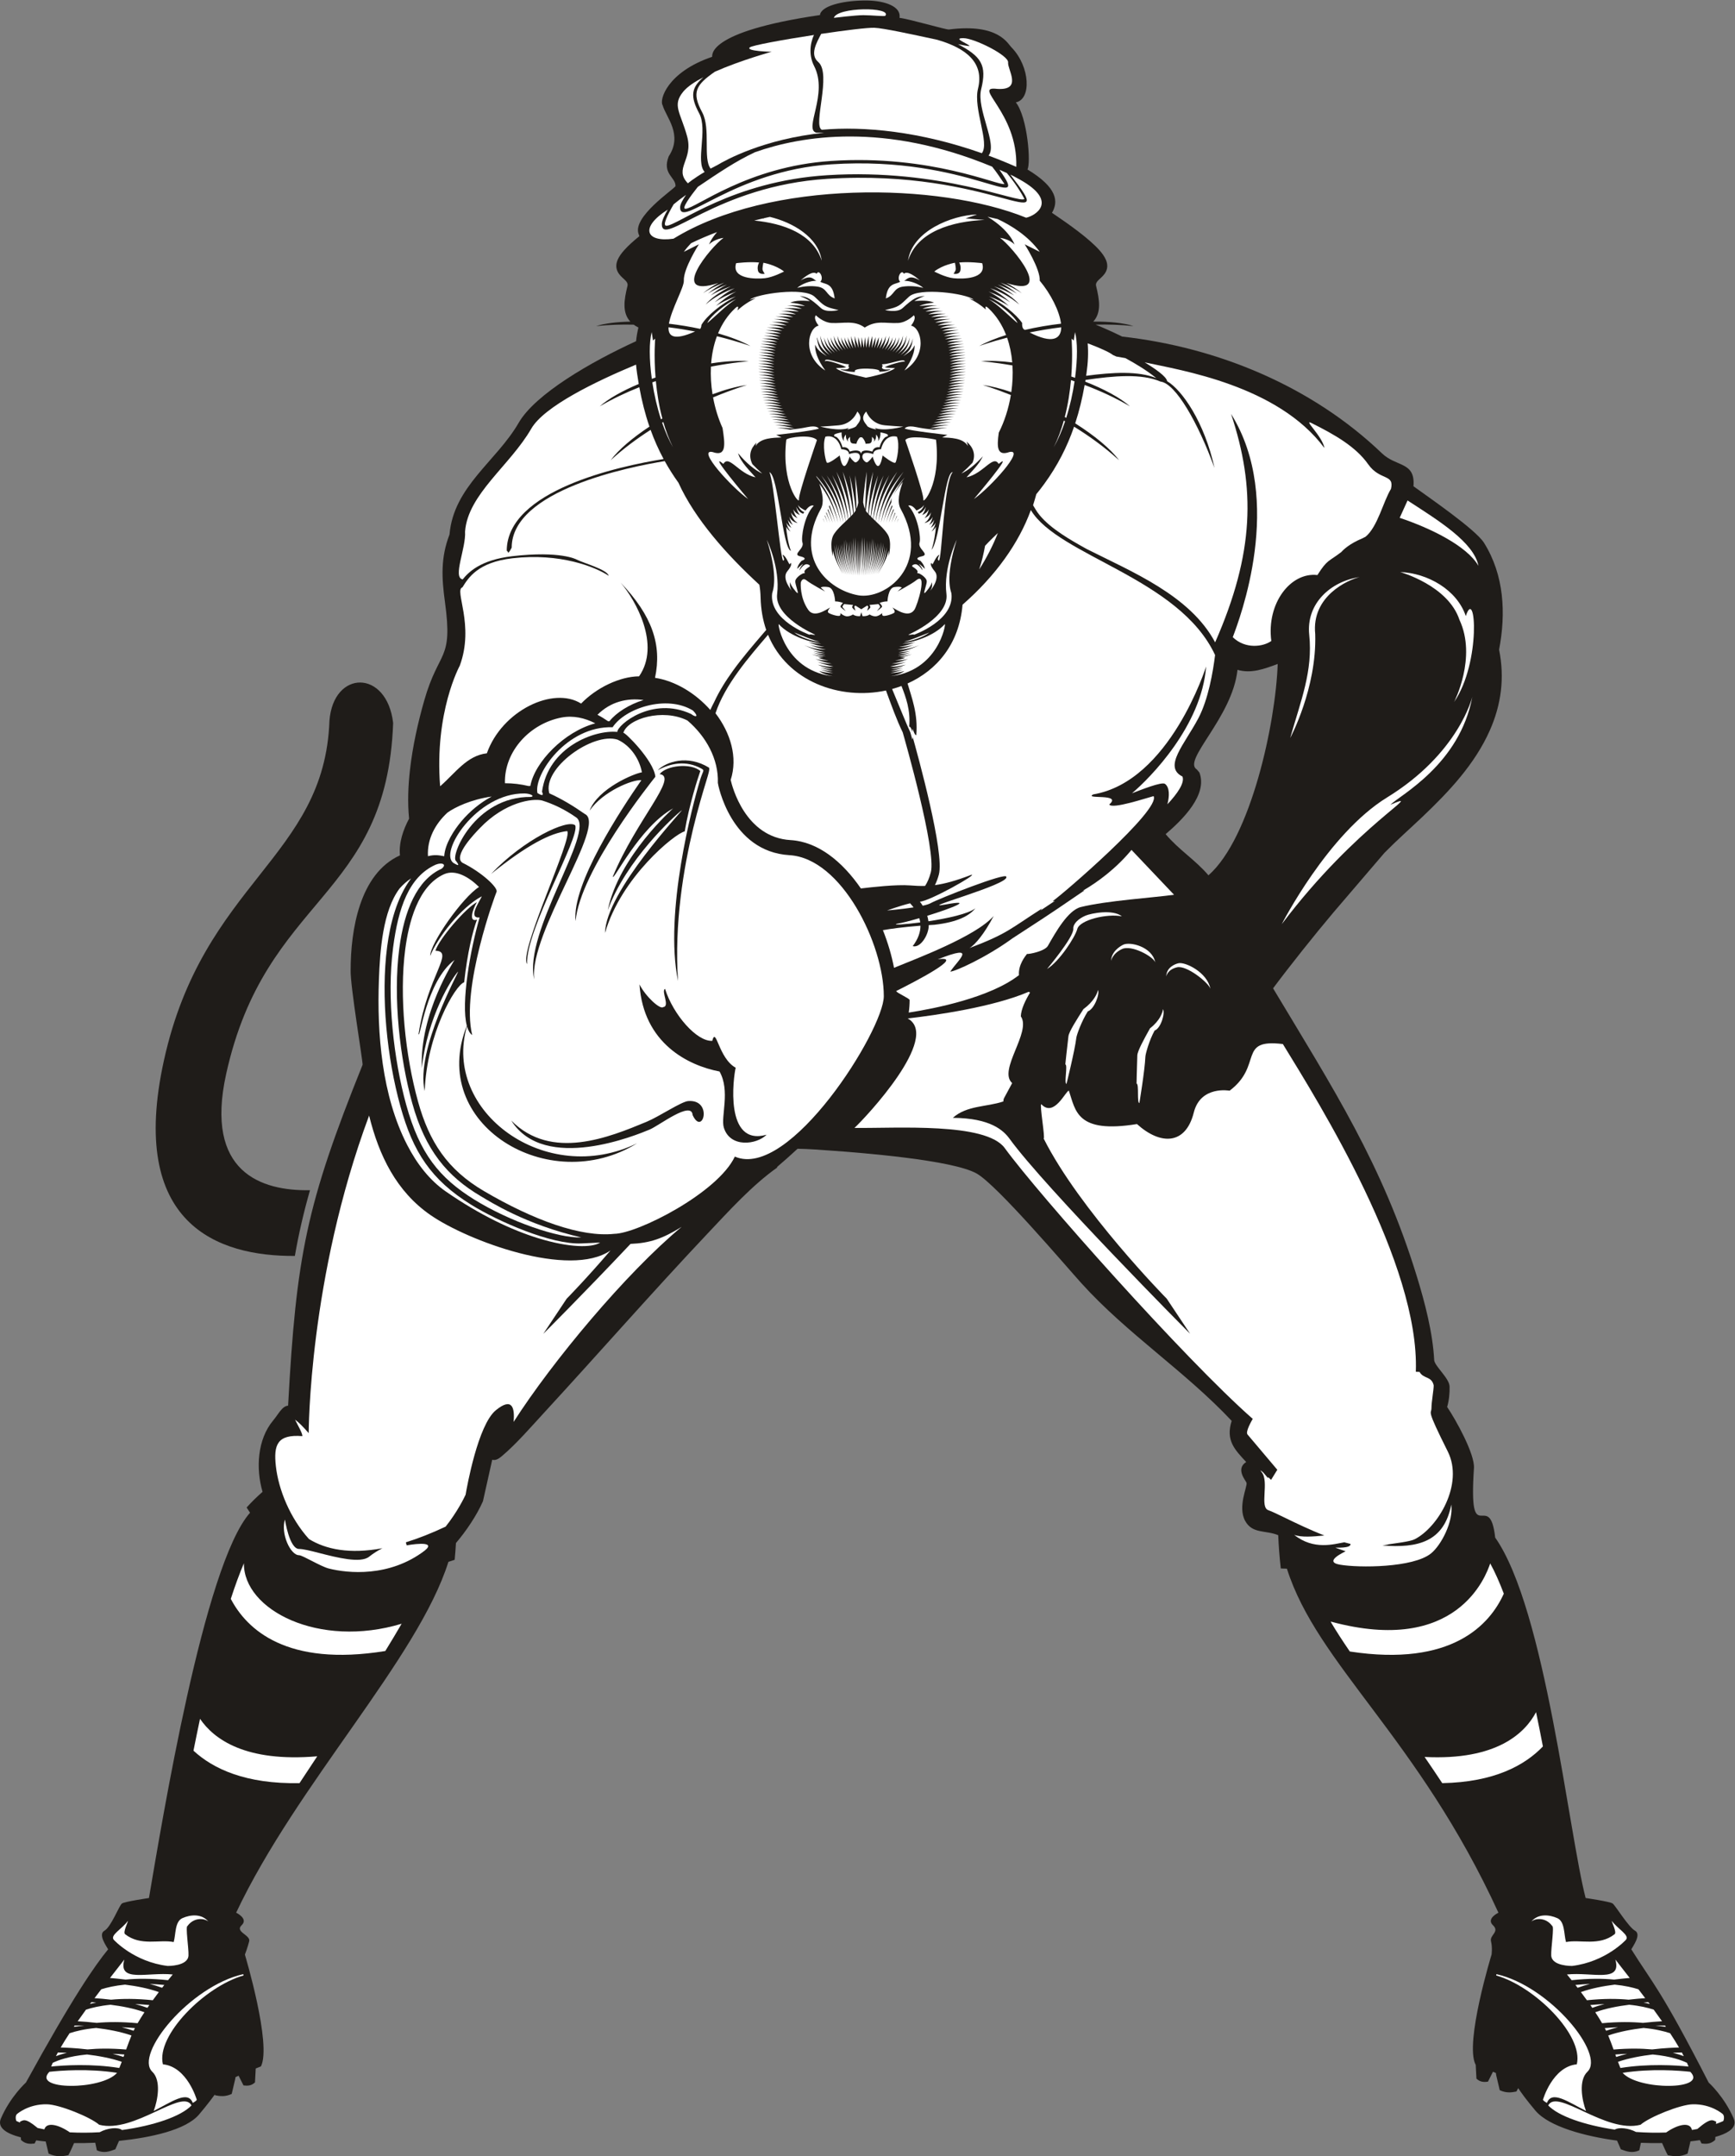 <?xml version="1.0" encoding="UTF-8" standalone="no"?>
<svg
   xmlns:dc="http://purl.org/dc/elements/1.1/"
   xmlns:cc="http://creativecommons.org/ns#"
   xmlns:rdf="http://www.w3.org/1999/02/22-rdf-syntax-ns#"
   xmlns:svg="http://www.w3.org/2000/svg"
   xmlns="http://www.w3.org/2000/svg"
   viewBox="0 0 806.613 1002.227"
   height="1002.227"
   width="806.613"
   xml:space="preserve"
   id="svg2"
   version="1.1"><rect x="0" y="0" width="806.613" height="1002.227" fill="#808080" stroke="none"/><defs
     id="defs6" /><g
     transform="matrix(1.333,0,0,-1.333,0,1002.227)"
     id="g10"><g
       transform="scale(0.1)"
       id="g12"><path
         id="path14"
         style="fill:#1f1c19;fill-opacity:1;fill-rule:nonzero;stroke:none"
         d="m 2230.06,6695.21 c -1.12,2.7 -2.18,5.52 -3.19,8.46 -20.16,59.04 119.03,151.92 129.03,165.55 1.87,31.06 -47.84,42.28 -23.62,104.23 50.23,75.92 -9.51,136.41 -21.22,178.1 -12.23,18.33 15.28,115.35 172.55,168.87 2.37,2.19 -27.78,86.47 376.18,145.67 3.62,31.48 76.7,49.29 149.36,50.64 5.76,0 11.53,0 17.3,0 58.2,-1.05 117.57,-20.02 110.71,-60.43 36.96,-4.53 160.72,-41.34 172.25,-40.6 176.52,22.59 205.93,-51.91 219.51,-63.55 64.14,-67.36 68.69,-179.81 14,-190.57 40.98,-52.47 53.01,-212.78 40.44,-233.97 105.36,-63.49 108.27,-112.65 85.56,-151.15 2.72,-1.88 5.46,-3.75 8.21,-5.6 46.57,-31.5 119.75,-82.57 157.16,-124.67 17.67,-19.89 36.14,-46.99 23.04,-74.27 -11.72,-24.44 -39.12,-31.71 -34.46,-50.71 11.67,-47.59 19.08,-92.54 -9.92,-124.08 55.55,0.42 105.06,-4.53 140.71,-15.66 -44.53,4.83 -89,6.16 -132.25,5.04 31.14,-12.81 61.95,-26.66 92.38,-41.61 333.69,-37.5 662,-173.36 906.1,-407.2 50.49,-48.37 116.69,-28.15 109.83,-114.76 48.47,-35.38 216.59,-150.08 246.17,-197.41 70.18,-112.33 76.79,-245.11 52.43,-372.42 19.73,-97.31 7.87,-190.87 -32.36,-281.59 -52.16,-117.62 -142.52,-213.39 -234.65,-300.95 -44.07,-41.89 -90.23,-82.48 -132.77,-125.86 -59.15,-69.33 -118.68,-138.35 -177.82,-207.67 -66.28,-78.57 -151.31,-185.19 -210.63,-264.74 209.12,-348.97 380.85,-612.15 501.26,-1003.99 28.3,-92.09 55.84,-197.13 60.75,-293.79 4.26,-22.34 52.76,-62.13 53.58,-90.78 0.68,-22.93 -1.89,-48.57 -8.49,-71.27 30.31,-44.63 96.73,-164.02 93.49,-213.12 -19.4,-295.1 54.43,-66.16 74.07,-242.31 175,-249.39 255.81,-1026.99 315.41,-1256.79 0,0 84.65,-12.309 94.2,-19.129 9.57,-6.812 54.88,-81.91 78.08,-94.883 23.21,-12.968 -7.5,-54.609 -12.96,-64.859 73.83,-118.359 100.45,-134.238 269.69,-464.449 0,0 54.6,-49.16 87.36,-125.629 2.03,-4.731 3.03,-9.199 3.11,-13.461 v -0.391 c 0.06,-22.93 -27.05,-39.179 -67.06,-50.308 l -0.55,-10.449 c -15.86,-14.922 -31.7,-14.34 -47.55,-12.48 l -5.93,11.738 c -10.61,-1.621 -21.56,-3.008 -32.71,-4.219 L 5885.8,9.09 c -25.86,-12.262 -47.75,-9.98 -69.05,-5.52 -7.64,13.531 -13.43,28.078 -19.93,42.238 -26.34,-0.469 -51.21,-0.117 -72.47,0.863 l -1.41,0.078 -5.62,-26.27 c -24.53,-11.289 -44.48,-3.809 -64.43,3.629 l -13.14,30.242 c -110.45,14.609 -237.26,48.449 -284.48,104.25 -30.18,35.687 -49.08,61.699 -60.39,78.738 -1.9,-4.012 -3.89,-7.969 -6.06,-11.82 -18,-3.75 -36.47,-5.68 -58.28,4.671 -4.13,17.579 -8.27,35.149 -12.41,52.731 -0.5,2.558 -0.81,4.937 -0.95,7.168 l -10.23,4.39 -17.49,-34.66 c -13.38,-1.57 -26.74,-2.05 -40.11,10.539 l -2.61,49.012 -0.65,0.25 c -38.24,76.469 55.97,383.34 55.97,383.34 0,0 3.49,24.57 -1.96,46.43 -5.47,21.828 31.38,32.75 6.81,55.949 -24.58,23.23 19.12,43.691 19.12,43.691 -280.04,610.999 -631.81,865.059 -737.71,1199.609 l -21.36,0.77 c -4.81,42.2 -7.57,81.85 -8.96,116.01 -43.95,18.38 -90.42,3.77 -115.46,50.14 -26.65,49.35 8.61,120.08 4.91,132.6 -2.19,7.44 -39.48,48.08 -1.14,72.46 -39.98,43.14 -72.25,75.19 -50.64,143.47 -162.51,173.25 -365.12,303.91 -524.52,480.39 -54.95,60.82 -292.77,340.84 -364.48,381.84 -83.78,47.87 -406.99,72.91 -510.52,80.25 -37.36,2.64 -76.77,5.82 -114.48,6.35 -23.48,-21.74 -47.41,-43.08 -71.79,-63.83 l 1.06,-1.46 c -87.83,-61.92 -169.57,-152.48 -243.04,-230.29 -193.8,-205.26 -379.67,-417.86 -570.88,-625.49 -43.36,-47.11 -96.74,-108.64 -145.52,-149.75 -9.61,-8.1 -21.59,-17.62 -34.82,-13.65 l -32.24,-144.34 -0.48,-1.17 c -21.63,-49.14 -58.51,-103.69 -93.73,-144.86 -1.07,-18.09 -2.53,-37.74 -4.5,-58.48 l -21.82,-7.13 v 0 C 1457.69,1735.23 1035.6,1298.18 823.609,849.031 c 0,0 43.692,-20.461 19.118,-43.691 -24.582,-23.199 31.843,-34.121 26.378,-55.949 -5.46,-21.86 -15.019,-46.43 -15.019,-46.43 0,0 94.207,-313.402 55.973,-389.859 0,0 -6.282,-2.411 -18.145,-7.25 l -2.578,-48.512 c -13.379,-12.602 -26.754,-12.11 -40.121,-10.551 l -17.059,33.832 c -16.355,-7.113 -35.066,-15.391 -55.883,-24.851 0,0 -21.843,-39.2 -81.914,-110.192 C 647.867,90.641 524.238,64.781 415.023,53.352 L 402.313,24.109 C 382.355,16.672 362.402,9.191 337.867,20.48 L 332.203,47 325.293,46.672 C 305.52,45.77 282.629,45.398 258.352,45.711 251.855,31.609 246.074,17.078 238.461,3.57 217.152,-0.891 195.258,-3.172 169.402,9.09 l -9.906,42.051 c -11.293,1.16 -22.43,2.481 -33.234,4.051 L 120.727,44.211 C 104.871,42.352 89.027,41.77 73.18,56.691 L 72.707,65.621 C 21.773,78.84 -10.449,99.699 3.102,131.301 35.863,207.77 90.473,256.93 90.473,256.93 255.164,556.77 330.875,664.68 377.133,721.379 c -5.453,10.25 -36.172,51.891 -12.961,64.859 23.199,12.973 51.543,88.071 61.105,94.883 9.551,6.82 94.196,19.129 94.196,19.129 45.144,263.32 190.98,1160.85 352.574,1343.51 l -11.926,18.22 c 17.082,18.95 35.609,37.15 55.598,54.67 -23.684,80.14 -18.574,183.01 37.215,249.12 18.007,21.35 31.015,50.06 51.836,51.29 28.52,523.28 63.58,700.92 259.82,1188.66 1.57,9.8 -43.52,276.38 -41.69,330.35 0.11,138.16 30.76,336.12 172.02,399.85 -4.49,43.94 11.39,89.63 31.84,128.08 -5.65,56.47 -3.24,114.5 3.17,170.75 9.24,81.19 27.19,162.42 49.61,240.95 51.5,180.35 100.86,135.21 72.33,343.48 -11.53,84.15 -15.34,154.74 15.86,235.55 14.22,167.65 164.02,255.72 241.19,389.48 58.22,100.92 253.07,213.07 409.48,284.63 1.69,16.41 4.43,32.2 8.16,47.7 -6.16,3.08 -11.61,6.42 -16.42,9.99 -42.88,1.07 -86.97,-0.28 -131.09,-5.06 31.01,9.69 72.51,14.68 119.34,15.54 -29.13,31.56 -21.72,76.56 -10.03,124.2 4.66,19.02 -22.58,25.95 -34.46,50.71 -13.09,27.28 5.37,54.38 23.04,74.27 13.86,15.6 32.62,32.42 53.12,49.02 z M 4065.35,4609.94 c 45.41,-54.29 104.14,-90.24 149.33,-143.56 148.31,130.1 234.6,532.05 241.52,737.02 -46.88,-17.4 -92.61,-34.58 -140.23,-20.48 -17.85,-166.66 -194.06,-316.15 -141.65,-347.58 l 8.79,-10.46 c 29.71,-77.27 -58.11,-164.06 -117.76,-214.94 v 0 0" /><path
         id="path16"
         style="fill:#1f1c19;fill-opacity:1;fill-rule:nonzero;stroke:none"
         d="m 4571.71,2028.16 c 36.03,-220.41 432.36,-587.91 710.73,-1168.051 16.64,-7.949 32.11,-18.257 32.11,-18.257 34.61,52.628 104,41.847 157.82,47.128 -49.23,288.73 -156.59,1096.83 -332.87,1256.89 -54.7,-154.24 -194.36,-201.17 -458.84,-163.4 -49.64,7.11 -89.01,31.17 -108.95,45.69 v 0 0" /><path
         id="path18"
         style="fill:#1f1c19;fill-opacity:1;fill-rule:nonzero;stroke:none"
         d="M 771.332,847.84 C 846.262,1051.79 1466.26,1874.17 1499.1,2069.29 1374.46,1887.88 914.965,1878.8 924.18,2196.4 762.266,2011.87 633.723,1199.21 578.633,876.16 c 53.105,-5.152 122.785,5.61 157.949,-47.89 0,0 17.047,11.351 34.75,19.57 v 0 0" /><path
         id="path20"
         style="fill:#ffffff;fill-opacity:1;fill-rule:nonzero;stroke:none"
         d="m 2562.89,3485.58 c 190.44,-83.34 519.53,441.91 519.53,559.47 0,180.69 -146.84,480.87 -328.92,491.57 -205.84,12.11 -249.75,247.9 -249.85,251.89 2.98,83.56 -41.78,162.88 -106.12,217.75 -85.74,42.97 -208.01,6.89 -223.6,-43.11 3.37,5.01 106.22,-96 111.75,-153.09 -11.92,-15.29 -262.84,-327.04 -278.18,-503.44 -14.24,128.14 160.56,392.82 229.39,491.45 -30.32,3.11 -134.65,-39.32 -180.58,-106.18 29.11,77.19 155.13,129.57 182.43,133.66 -8.1,44.98 -38.42,92.61 -84.87,113.89 -86.32,27.22 -263.77,-100.62 -238.05,-187.18 42.63,-19.06 84.35,-44.33 123.8,-71.99 79.12,-36.45 -194.39,-412.71 -176.63,-576.93 -38.57,166.57 214.28,516.69 146.98,564.61 -40.19,28.22 -80.44,47.28 -119.57,59.4 -31.65,8.09 -129.1,-4.55 -217.05,-96.65 -15.86,-16.6 -94.67,-97.19 -60.71,-120.46 66.67,-32.67 124.59,-86.39 119.26,-101.31 -3.82,-7.3 -125.46,-337.54 -84.97,-499.53 -8.22,5.58 -14.19,16.15 -18.26,30.54 -86.86,-297.16 275,-563.33 593.49,-407.88 -308.17,-190.62 -731.38,67.09 -593.96,409.67 -21.07,78.81 11.94,265.79 44.57,377.6 -42.6,-3.57 0,55.61 7.67,73.88 -72.72,-38.36 -154.85,-144.6 -180.1,-207.8 -0.08,43.56 112.69,204.16 170.34,240.31 -33.8,33.51 -81.3,62.66 -121.93,44.5 -91.82,-41.02 -123.64,-171.57 -135.37,-261.31 -21.63,-165.33 0.2,-371.1 44.5,-531.14 39.17,-141.55 103.19,-237.93 229.64,-312.23 174.14,-102.33 339.7,-161.8 454.93,-149.28 80.12,0.53 360.27,142.11 420.44,269.32 v 0 z m -262.3,1333.65 c 23.89,30.71 108.6,39.64 141.99,10.91 -8.31,-22.91 -39.25,-119.23 -54.52,-210.6 -33.93,-7.37 -221.58,-159.28 -277.92,-353.93 2.24,144.78 274.62,430.44 267.79,427.71 -26.03,-19.79 -194.37,-173.31 -258.23,-348.52 38.73,188.32 228,354.96 228,354.96 -117.82,-65.02 -210.26,-258.03 -210.26,-237.56 81.92,197.97 230.73,348.83 163.15,357.03 v 0 z m -781.98,-615.74 c 13.03,41.55 105.84,149.31 144.79,169.24 -15.78,-25.86 -29.42,-71.51 0.19,-60.8 -14.32,-38.64 -33.62,-115.39 -44.72,-218.53 -31.44,-10.21 -130.15,-179.96 -137.64,-379.35 -33.29,144.97 122.19,419.76 116.19,416.46 -20.66,-21.98 -106.62,-155.88 -126.24,-336.46 -8.2,191.57 114.15,377.22 114.15,377.22 -99.48,-74.93 -120.52,-278.8 -125.53,-258.31 31.72,204.84 127.01,288.02 58.81,290.53 v 0 z m 775.22,629.26 c 29.19,29.51 104.23,55.25 179.07,8.96 2.76,-5.75 -2.06,-21.64 -10.33,-48.85 -10.69,-35.18 -27.77,-91.4 -44.86,-162.29 -33.21,-137.78 -66.48,-330.99 -52.97,-532.84 -48.91,239.21 50.59,614.48 77.01,701.45 9.75,32.12 16.99,32.35 5.29,38.93 -54.72,30.78 -109.93,18.54 -153.21,-5.36 v 0 z m 525.83,-333.19 c -53.75,23.99 -241.76,-478.05 -333.11,-542.14 112.73,43.64 270.96,512.32 325.3,499.44 156.19,-38.09 221.49,-223.46 245.28,-391.83 16.7,112.19 -97.7,400.28 -237.47,434.53 v 0 z m -813.47,141.04 c 17.49,-42.26 -172.29,-361.77 -168.04,-483.55 -29.92,42.14 161.7,442.51 139.89,463.52 -57.27,-6.43 -138.32,-47.42 -265.54,-149.6 113.92,120.59 267.69,192.73 293.69,169.63 v 0 z m 409.48,-1010.3 c -3.51,51.84 -117.39,-36.95 -149.67,-50.33 -43.91,-18.2 -366.87,-153.08 -482.81,31.21 140.15,-141.81 342.86,-57.77 471.66,-4.35 45.14,18.71 121.28,70.74 145.85,72.42 86.89,5.96 50.31,-124.67 14.97,-48.95 v 0 z m -96.34,440.33 c 28.54,-90.32 111.03,-184.75 164.83,-181.37 13.63,52.05 21.07,-60.3 81.67,-93.9 -7.94,-31.66 -40.51,-275.76 107.78,-233.47 -34.02,-34.77 -127.47,-47.13 -149.2,25.02 -11.25,37.36 23.39,127.67 -14.93,195.38 -109.19,20.82 -265.27,97.87 -279.22,303.66 21.82,-42.89 72.31,-88.52 82.61,-79.09 24.74,2.43 -7.76,55.44 6.46,63.77 v 0 z m -74.73,1007.03 c -57.27,7.75 -115,-5.71 -160.87,-51.49 12.73,-6.64 25.15,-14.27 37.19,-22.64 1.58,0.08 3.16,0.16 4.73,0.19 22.96,29.36 68.78,58.83 118.95,73.94 v 0 z m -168.38,-81.33 c -37.08,18.96 -77.1,28.01 -117.49,20.35 -109.37,-20.75 -200.53,-116.61 -197.72,-229.19 28.55,0.02 55.79,-3.47 82.02,-9.72 2.22,0.12 4.44,0.22 6.66,0.29 15.06,83.1 118.49,189.51 226.53,218.27 v 0 z M 1715,4741.12 c -71.68,-10.12 -127.77,-36.98 -154.59,-56.22 -42.08,-39.14 -71.23,-91.6 -67.83,-151.84 22.32,5.64 35.84,4.02 56.65,-0.18 2.46,42.95 34.84,92.27 59.84,121.85 29.61,35.04 65.7,64.85 105.93,86.39 v 0 z m -281.12,-285.41 c -14.17,-9.26 -27.74,-20.99 -40.41,-35.45 -58.39,-77.91 -68.2,-215.65 -71.95,-318.04 -6.93,-188.49 10.29,-404.45 98.39,-575.65 34.36,-66.77 78.71,-123.69 134.9,-162.61 120.72,-83.58 231.16,-134.96 321.91,-162.87 109.6,-33.74 187.18,-33.85 216.54,-15.32 l -65.09,-2.97 c -105.33,-4.8 -290.5,76.39 -385.01,135.02 -139.91,86.8 -202.67,183.83 -246.7,342.97 -46.53,168.12 -68.97,382.72 -46.25,556.37 10.31,78.84 33.1,171.42 83.67,238.55 v 0 z m 946.9,-82.16 c 64.23,-12.95 223.94,-59.13 276.12,-100.32 24.83,49.09 67.7,144.94 67.95,145.4 -5.59,4.85 -37.33,-50.56 -43.34,-46.06 -76.69,57.49 -184.48,87.35 -261.32,97.21 -4.33,6.44 -6,79.51 -10.33,80.48 -9.46,-56.57 -20.86,-114.45 -29.08,-176.71 v 0 z m 254.16,-139.94 c -3.22,2.65 -18.75,-19.88 -23.3,-17.1 -47.83,29.18 -163.65,63.99 -228.43,79.84 -3.6,0.89 -2.27,39.95 -5.53,40.7 -1.6,-20.9 -7.44,-80.59 -7.84,-102.71 67.01,-16.8 170.76,-49.21 223.76,-80.78 10.16,18.23 31.78,61.99 41.34,80.05 v 0 z m -78.16,-143.33 c -43.12,23.34 -124.16,49.33 -185.46,66.05 1.37,-24.47 3.65,-49.76 7.03,-75.97 1.5,-6.9 41.34,-90.09 92.71,-90.09 18.41,0 50.92,43.2 85.72,100.01 v 0 0" /><path
         id="path22"
         style="fill:#ffffff;fill-opacity:1;fill-rule:nonzero;stroke:none"
         d="m 3542.95,3675.68 c 0.01,0 0.01,0 0.02,0 0.01,0.05 0.02,0.09 0.03,0.13 -0.01,-0.04 -0.03,-0.08 -0.05,-0.13 v 0 0" /><path
         id="path24"
         style="fill:#ffffff;fill-opacity:1;fill-rule:evenodd;stroke:none"
         d="m 3182.05,4939.74 c 1.61,5.87 2.88,11.73 3.85,17.57 -4.62,11.43 -8.6,27.34 -14.84,27.87 4.99,57.24 -11.68,102.06 -26.99,141.42 -10.72,-4.02 -21.63,-7.53 -32.7,-10.57 26.34,-63.21 52.64,-128.86 63.61,-151.32 0.05,-0.18 2.7,-9.32 7.07,-24.97 v 0 z m 233.05,593.03 c 25.72,40.26 47.88,83.26 65.15,127.2 -5.87,-5.59 -11.87,-11.35 -18.01,-17.32 -9.44,-9.18 -18.33,-18.2 -26.63,-27.21 -5.24,-29.09 -11.96,-56.77 -20.51,-82.67 v 0 0" /><path
         id="path26"
         style="fill:#ffffff;fill-opacity:1;fill-rule:nonzero;stroke:none"
         d="m 2136.52,4982.59 c 43.3,66.44 188.26,114.85 280.33,58.32 22,-22.41 9.77,-24.7 -6.41,-12.02 -136.31,63.42 -257.52,-38.41 -257.47,-62.53 -79.06,8.09 -241,-52.18 -262.66,-208.49 5.52,-11.61 4.02,-16.69 -15.97,-4.61 -13.06,65.44 102.3,234.39 262.19,229.48 0,-0.05 -0.01,-0.1 -0.01,-0.15 v 0 z M 1654.21,3335.64 c -122.38,75.93 -190.42,160.45 -237.54,330.74 -43.34,156.62 -68.62,372.59 -45.67,548.06 18.16,138.82 55.07,247.29 148.73,289.15 22.33,9.01 39.78,0.88 20.45,-14.22 -85.59,-38.25 -130.37,-146 -147.59,-277.74 -22.58,-172.52 2.36,-385.12 45.08,-539.45 45.55,-164.63 122.6,-256.19 239.23,-324.73 31.78,-18.69 156.7,-99.12 350.32,-143.71 -79.37,-3.61 -250.16,55.72 -373.01,131.9 v 0 z m -71.41,1173.04 c -55.46,33.69 79.2,245.39 246.95,243.17 21.66,-0.49 36.4,-10.03 21.59,-12.12 -196.87,1.94 -283.52,-209.99 -260.36,-224.04 15.33,-20.21 3.29,-13.36 -8.18,-7.01 v 0 0" /><path
         id="path28"
         style="fill:#ffffff;fill-opacity:1;fill-rule:nonzero;stroke:none"
         d="m 3183.04,4977.14 c -0.59,-6.23 -1.37,-12.65 -2.4,-19.28 21.78,-77.18 114.09,-412.76 93.83,-488.73 -3.77,-14.12 -8.48,-26.36 -13.77,-36.95 33.52,4.52 72.46,14.94 126.68,35.85 26.62,4.77 -146.58,-92.73 -179.11,-93.47 3.15,-4.05 6.52,-8.81 9.84,-14.21 12.01,2.67 21.75,5.58 27.29,8.7 26.62,15.02 265.55,109.21 264.17,92.15 14.14,-26.04 -324.54,-117.23 -210.41,-96.28 101.76,18.68 19.96,-13.38 -65.19,-39.69 1.78,-6.04 3.19,-12.41 4.09,-19.1 65.26,9.91 139.02,25.74 163.65,45.16 -20.45,-25.37 -61.07,-48.13 -142.67,-57.34 -6.8,-0.38 -13.45,-0.79 -19.93,-1.21 0.79,-33.1 -28.94,-81.1 -55.83,-73.28 19.87,26.23 27.11,50.12 26.98,71.21 -60.51,-4.72 -103.59,-10.67 -130.96,-15.41 17.58,-44.26 30.71,-89.08 38.76,-131.39 75.71,31.18 286.75,110.02 347.58,180.82 -32.03,-61.58 -64.84,-100.8 -84.58,-112.1 133.71,50.92 140.71,66.29 253.44,138.25 -1.82,-2.39 -3.72,-4.78 -5.65,-7.17 16.25,10.61 33,21.74 50.15,33.43 -4.27,-1 -6.83,-1.17 -7.28,-0.51 34.06,23.16 378.34,319.37 351.6,365.95 -23.01,-5.81 -144.76,-46.9 -154.67,-29.14 47.15,39.88 -88.99,16.73 -56.18,35.05 267.89,44.69 393.85,445.62 394.12,446.11 -15.56,-206.71 -195,-388.46 -258.51,-442.07 29.31,11.02 103.82,41.38 115.21,32.66 16.26,-12.51 15.78,-42.14 8.27,-71.08 34.79,37.21 61.01,74.69 52.49,96.81 -68.44,33.82 7.9,112.9 55.65,203.59 34.6,65.76 50.98,162.07 58.13,220.05 -125.56,268.98 -546.34,344.88 -642.54,505.35 -41.87,-114.79 -121.85,-228.05 -238.2,-329.82 -11.62,-137.8 -90.61,-229.41 -191.81,-274.78 14.38,-49.26 36.97,-105.71 30.45,-180.4 -5.26,0.45 -8.9,11.85 -12.69,22.27 v 0 z m -687.61,54.35 c 52.22,-68.39 78.5,-153.47 52.95,-232.57 5.1,-22.46 50.4,-200.4 208.8,-209.72 96.54,-5.67 181.32,-75.66 245.31,-168.64 39.12,4.67 124.07,14.28 171.23,10.61 18.15,-1.42 35.1,-2.29 52.67,-1.78 7.69,11.62 14.59,26.91 19.98,47.14 20.21,75.85 -91.63,466.29 -97.95,488.25 -20.98,42.9 -39.61,94.77 -58.41,146.02 -159.86,-34.26 -344.21,30.48 -411.3,194.26 -66.07,-77.21 -149.76,-172.99 -183.28,-273.57 v 0 z m 690.84,-676.95 c -4.02,5.27 -8.19,10.03 -12.24,14.27 -36.28,-8.93 -80.17,-25.02 -80.17,-25.02 0,0 49.19,4.03 92.41,10.75 v 0 z m 23.21,-52.45 c -0.69,5.13 -1.79,10.06 -3.24,14.82 -31.65,-9.23 -60.99,-16.77 -78.25,-19.55 -16.65,-4.83 25.26,-2.67 81.49,4.73 v 0 0" /><path
         id="path30"
         style="fill:#ffffff;fill-opacity:1;fill-rule:nonzero;stroke:none"
         d="m 446.063,820.379 c 1.695,-1.539 -18.559,-39.957 -9.715,-46.328 54.66,-42.59 119.527,-17.442 169.472,-27.321 7.727,27.481 3.598,71.559 30.469,83.418 27.996,12.364 66.402,16.25 90.203,-11.679 -18.277,13.941 -53.07,11.761 -72.406,-15.61 -8.031,-0.718 4.613,-78.218 3.301,-103.121 -1.981,-37.738 -72.492,-36.367 -72.77,-36.347 -117.816,14.41 -187.336,90.718 -187.531,90.918 -14.602,16.07 28.086,37.543 48.977,66.07 v 0 0" /><path
         id="path32"
         style="fill:#ffffff;fill-opacity:1;fill-rule:nonzero;stroke:none"
         d="m 602.434,633.641 c -0.071,-0.071 -6.356,-7.59 -16.305,-20.02 -59.492,6.41 -108.531,6 -148.141,2.188 -19.875,2.461 -38.562,4.32 -54.332,5.691 18.555,23.879 35.696,45.68 50.02,64.18 -23.184,-82.25 80.086,-42.969 168.758,-52.039 v 0 z m -29.368,-36.52 c -2.476,-3.16 -5.054,-6.461 -7.714,-9.922 -13.789,5.172 -28.395,9.59 -43.274,13.36 15.969,-0.571 32.949,-1.68 50.988,-3.438 v 0 z m -19.14,-24.863 c -6.778,-8.949 -13.883,-18.52 -21.067,-28.457 -58.281,6.109 -106.418,5.66 -145.418,1.929 -21.722,2.661 -41.66,4.282 -57.836,5.278 7.907,10.492 15.778,20.844 23.536,30.972 19.793,6.329 47.058,12.7 82.816,16.25 37.781,-4.679 80.789,-12.589 117.969,-25.972 v 0 z m -32.93,-45.098 c -2.285,-3.242 -4.566,-6.519 -6.824,-9.82 -13.602,5.07 -27.984,9.41 -42.645,13.121 15.52,-0.57 31.993,-1.621 49.469,-3.301 v 0 z m -17.18,-25.18 c -8.539,-12.91 -16.644,-25.82 -23.832,-38.261 -56.859,5.301 -104.132,4.691 -142.738,1.133 -25.461,3.007 -48.555,4.668 -66.308,5.609 9.433,13.5 19.164,27.07 29.011,40.57 19.985,6.598 48.082,13.399 85.457,17.09 37.93,-4.691 81.141,-12.66 118.41,-26.141 v 0 z m -33.207,-55.269 c -1.644,-3.141 -3.203,-6.25 -4.679,-9.301 -13.231,4.649 -27.137,8.66 -41.285,12.11 14.5,-0.5 29.812,-1.418 45.964,-2.809 v 0 z M 458.59,420.93 c -6.871,-16.559 -12.949,-33.11 -18.625,-49 -53.266,4.488 -97.879,3.8 -134.637,0.39 -42.344,5.02 -78.176,6.321 -93.695,6.68 9.324,15.988 19.789,32.711 31.027,49.82 20.957,7.008 51.383,14.469 92.699,18.379 39.469,-4.711 84.45,-12.699 123.231,-26.269 v 0 z m -24.766,-66.328 -3.058,-8.594 c -12.25,4.183 -25.043,7.812 -38.039,10.992 13.039,-0.449 26.73,-1.23 41.097,-2.398 v 0 z m -9.207,-25.473 c -2.82,-7.578 -5.637,-14.801 -8.519,-21.578 -97.875,15.801 -194.539,9.39 -237.625,5.078 1.617,4.16 3.406,8.461 5.351,12.851 16.68,8.161 54.676,23.051 119.617,29.2 38.778,-4.629 82.872,-12.422 121.176,-25.551 v 0 z m -16.281,-38.438 c -53.492,-61.3 -299.547,-61.171 -236.023,3.618 37.343,4.101 135.683,12.011 236.023,-3.618 v 0 z m -213.281,58.188 c 2.285,4.43 4.691,8.941 7.207,13.551 l -0.067,-0.95 c 0.129,0 11.942,-0.019 30.926,-0.941 -15.418,-3.789 -28.031,-7.871 -38.066,-11.66 v 0 z m 62.547,102.262 2.742,4.539 33.902,-0.121 c -2.547,-0.629 -34.234,-3.77 -36.644,-4.418 v 0 z m 55.988,79.808 5.277,6.09 16.52,-1.348 -21.797,-4.742 v 0 0" /><path
         id="path34"
         style="fill:#ffffff;fill-opacity:1;fill-rule:nonzero;stroke:none"
         d="m 58.84,146.629 c 0.148,0.101 39.328,35.531 104.59,34.379 44.047,-0.778 151.824,-44.59 182.461,-71.367 121.922,-31.743 290.238,128.539 322.019,67.418 -36.57,-38.36 -132.18,-70.68 -242.387,-85.86 -14.179,11.449 -51.003,7.09 -77.972,-7.609 -34.707,-2.058 -69.813,-2.269 -104.09,-0.379 -38.852,26.98 -81.039,37.328 -88.77,10.297 -7.961,1.48 -15.8,3.102 -23.503,4.902 C 85.742,136.418 81.215,124.23 69.781,120.559 l 0.18,-3.321 c -4.219,1.68 -8.395,3.403 -12.445,5.211 -2.516,3.621 -5.019,17.5 1.324,24.18 v 0 0" /><path
         id="path36"
         style="fill:#ffffff;fill-opacity:1;fill-rule:nonzero;stroke:none"
         d="m 536.109,157.781 c 14.149,37.86 26.801,106.391 -5.031,136.778 -63.226,60.371 130.57,297.972 317.258,340.199 1.934,-8.617 -0.91,4.062 1.023,-4.567 C 714.906,592.199 543.594,421.359 568.164,320.398 653.199,311.93 686.27,196.871 686.27,196.57 c -1.629,-3.101 -6.832,-6.929 -14.418,-11.109 l 0.484,0.469 c -17.316,44.922 -74.059,3.101 -136.227,-28.149 v 0 0" /><path
         id="path38"
         style="fill:#ffffff;fill-opacity:1;fill-rule:nonzero;stroke:none"
         d="m 5621.49,820.379 c -1.7,-1.539 18.56,-39.957 9.72,-46.328 -54.66,-42.59 -119.52,-17.442 -169.48,-27.321 -7.72,27.481 -3.6,71.559 -30.47,83.418 -27.99,12.364 -66.4,16.25 -90.21,-11.679 18.3,13.941 53.08,11.761 72.41,-15.61 8.04,-0.718 -4.6,-78.218 -3.28,-103.121 1.98,-37.738 72.49,-36.367 72.75,-36.347 117.82,14.41 187.34,90.718 187.54,90.918 14.59,16.07 -28.08,37.543 -48.98,66.07 v 0 0" /><path
         id="path40"
         style="fill:#ffffff;fill-opacity:1;fill-rule:nonzero;stroke:none"
         d="m 5465.13,633.641 c 0.07,-0.071 6.33,-7.59 16.29,-20.02 59.5,6.41 108.53,6 148.15,2.188 19.87,2.461 38.56,4.32 54.34,5.691 -18.57,23.879 -35.71,45.68 -50.03,64.18 23.18,-82.25 -80.09,-42.969 -168.75,-52.039 v 0 z m 29.36,-36.52 c 2.47,-3.16 5.04,-6.461 7.72,-9.922 13.79,5.172 28.39,9.59 43.27,13.36 -15.97,-0.571 -32.95,-1.68 -50.99,-3.438 v 0 z m 19.14,-24.863 c 6.78,-8.949 13.89,-18.52 21.06,-28.457 58.29,6.109 106.42,5.66 145.43,1.929 21.72,2.661 41.65,4.282 57.83,5.278 -7.9,10.492 -15.77,20.844 -23.54,30.972 -19.79,6.329 -47.06,12.7 -82.82,16.25 -37.77,-4.679 -80.79,-12.589 -117.96,-25.972 v 0 z m 32.93,-45.098 c 2.28,-3.242 4.56,-6.519 6.82,-9.82 13.6,5.07 27.99,9.41 42.64,13.121 -15.5,-0.57 -31.99,-1.621 -49.46,-3.301 v 0 z m 17.17,-25.18 c 8.55,-12.91 16.66,-25.82 23.84,-38.261 56.85,5.301 104.13,4.691 142.74,1.133 25.46,3.007 48.56,4.668 66.31,5.609 -9.43,13.5 -19.16,27.07 -29.01,40.57 -19.98,6.598 -48.08,13.399 -85.46,17.09 -37.93,-4.691 -81.14,-12.66 -118.42,-26.141 v 0 z m 33.21,-55.269 c 1.65,-3.141 3.22,-6.25 4.68,-9.301 13.23,4.649 27.14,8.66 41.29,12.11 -14.5,-0.5 -29.81,-1.418 -45.97,-2.809 v 0 z m 12.02,-25.781 c 6.88,-16.559 12.95,-33.11 18.63,-49 53.27,4.488 97.88,3.8 134.64,0.39 42.34,5.02 78.17,6.321 93.7,6.68 -9.33,15.988 -19.81,32.711 -31.04,49.82 -20.96,7.008 -51.37,14.469 -92.68,18.379 -39.49,-4.711 -84.47,-12.699 -123.25,-26.269 v 0 z m 24.77,-66.328 3.06,-8.594 c 12.25,4.183 25.04,7.812 38.04,10.992 -13.04,-0.449 -26.73,-1.23 -41.1,-2.398 v 0 z m 9.2,-25.473 c 2.83,-7.578 5.64,-14.801 8.53,-21.578 97.88,15.801 194.54,9.39 237.62,5.078 -1.61,4.16 -3.41,8.461 -5.34,12.851 -16.68,8.161 -54.69,23.051 -119.62,29.2 -38.78,-4.629 -82.87,-12.422 -121.19,-25.551 v 0 z m 16.3,-38.438 c 53.48,-61.3 299.53,-61.171 236.01,3.618 -37.35,4.101 -135.68,12.011 -236.01,-3.618 v 0 z m 213.28,58.188 c -2.3,4.43 -4.7,8.941 -7.21,13.551 l 0.05,-0.95 c -0.13,0 -11.93,-0.019 -30.91,-0.941 15.4,-3.789 28.02,-7.871 38.07,-11.66 v 0 z m -62.56,102.262 -2.73,4.539 -33.92,-0.121 c 2.57,-0.629 34.25,-3.77 36.65,-4.418 v 0 z m -55.98,79.808 -5.28,6.09 -16.52,-1.348 21.8,-4.742 v 0 0" /><path
         id="path42"
         style="fill:#ffffff;fill-opacity:1;fill-rule:nonzero;stroke:none"
         d="m 6008.72,146.629 c -0.16,0.101 -39.34,35.531 -104.6,34.379 -44.04,-0.778 -151.83,-44.59 -182.46,-71.367 -121.91,-31.743 -290.23,128.539 -322.01,67.418 35.42,-37.168 126.25,-68.668 232.11,-84.391 15.1,9.352 48.59,5.152 74.13,-8.168 34.84,-2.519 70.23,-3.281 104.96,-1.891 40.06,28.082 83.97,38.629 90.16,8.832 6.35,1.047 12.62,2.18 18.81,3.43 49.38,42.289 53.82,29.481 65.61,25.688 l -0.44,-8.09 c 8.64,3.09 17.02,6.39 25.05,9.98 2.52,3.621 5.03,17.5 -1.32,24.18 v 0 0" /><path
         id="path44"
         style="fill:#ffffff;fill-opacity:1;fill-rule:nonzero;stroke:none"
         d="m 5531.45,157.781 c -14.15,37.86 -26.8,106.391 5.02,136.778 63.24,60.371 -130.56,297.972 -317.25,340.199 -1.94,-8.617 0.92,4.062 -1.02,-4.567 134.45,-37.992 305.76,-208.832 281.18,-309.793 -85.02,-8.468 -118.1,-123.527 -118.1,-123.828 1.63,-3.101 6.83,-6.929 14.42,-11.109 l -0.47,0.469 c 17.31,44.922 74.05,3.101 136.22,-28.149 v 0 0" /><path
         id="path46"
         style="fill:#ffffff;fill-opacity:1;fill-rule:evenodd;stroke:none"
         d="m 1400.74,1856.67 c -17.39,-30.06 -36.48,-61.89 -56.94,-95.12 -344.597,-55.95 -483.312,75.69 -538.859,181.8 14.778,45.49 30.008,87.31 45.696,124.2 C 849,1904.64 1112.07,1769.58 1400.74,1856.67 v 0 0" /><path
         id="path48"
         style="fill:#ffffff;fill-opacity:1;fill-rule:evenodd;stroke:none"
         d="m 697.637,1525.13 c 48.324,-71.04 158.492,-152.11 408.813,-130.7 -20.83,-31.49 -41.54,-62.78 -61.88,-93.6 -187.543,-3.51 -301.09,49.75 -369.773,113.22 7.336,36.9 14.961,74.05 22.84,111.08 v 0 0" /><path
         id="path50"
         style="fill:#ffffff;fill-opacity:1;fill-rule:evenodd;stroke:none"
         d="m 5381.14,1428.76 c -62.93,-65.74 -169.82,-124.61 -351.07,-127.93 -20.65,31.31 -41.2,61.72 -61.54,91.29 252.82,-12.87 350.86,84.45 388.71,156.19 8.34,-39.72 16.3,-79.74 23.9,-119.55 v 0 0" /><path
         id="path52"
         style="fill:#ffffff;fill-opacity:1;fill-rule:evenodd;stroke:none"
         d="m 5244.82,1961.52 c -48.5,-107.37 -180.46,-256.31 -537.11,-201.68 -24.83,36.34 -47.11,70.6 -66.19,102.81 l 0.31,1.37 c 440.34,-119.24 540.8,159.66 555.56,202.96 16.53,-30.15 32.33,-65.7 47.43,-105.46 v 0 0" /><path
         id="path54"
         style="fill:#1f1c19;fill-opacity:1;fill-rule:evenodd;stroke:none"
         d="m 820.563,269.891 c 9.929,52.168 -52.34,33.269 -95.188,-6.481 9.238,-16.39 15.262,-34.512 24.492,-50.922 17.985,-3.75 36.465,-5.679 58.274,4.692 4.132,17.558 8.281,35.14 12.422,52.711 v 0 0" /><path
         id="path56"
         style="fill:#ffffff;fill-opacity:1;fill-rule:evenodd;stroke:none"
         d="m 2858.35,5281.39 c -22.81,-0.98 -70.65,17.1 -88.29,31.7 23.36,-9.06 69.64,-29.15 88.29,-31.7 z m 294.53,0 c 22.81,-0.98 70.66,17.1 88.29,31.7 -23.36,-9.06 -69.64,-29.15 -88.29,-31.7 z m 4.5,-56.62 c -12.65,-4.44 -25.14,-7.91 -36.24,-9.42 15.81,-0.26 30.91,1.74 45.73,5.4 -18.83,-7.58 -39.03,-14.14 -56.96,-16.59 17.54,-0.29 34.2,2.2 50.58,6.66 -18.52,-7.4 -37.95,-12.61 -55.88,-16.16 13.48,-1.75 26.5,-0.72 54.65,6.11 -23.53,-10.29 -32.04,-10.55 -52.42,-14.8 15,-0.24 29.36,1.54 43.45,4.86 -15.03,-5.46 -30.41,-9.88 -44.41,-11.79 15.01,-0.24 29.37,1.54 43.46,4.86 -15.03,-5.46 -30.41,-9.88 -44.41,-11.79 17.17,-0.29 33.51,2.1 49.55,6.39 -9.21,-6.66 -30.64,-16.85 -56.82,-18.85 175.88,14.7 202.55,187.36 197.51,182.44 -41.8,-45.08 -116.07,-63.56 -148.29,-67.96 15.81,-0.26 30.89,1.74 45.71,5.4 -18.82,-7.58 -39.03,-14.14 -56.96,-16.59 17.55,-0.29 34.21,2.2 50.58,6.66 -18.51,-7.39 -38.28,-13.76 -55.88,-16.16 26.95,-0.45 51.8,5.67 76.71,15.38 -23.18,-10.43 -50.81,-20.84 -74.47,-24.07 15,-0.25 29.36,1.54 43.45,4.86 -15.03,-5.46 -30.41,-9.88 -44.41,-11.79 15,-0.25 29.37,1.54 43.46,4.86 -15.03,-5.46 -30.42,-9.88 -44.42,-11.79 17.18,-0.29 33.52,2.1 49.56,6.39 -14.13,-4.99 -28.48,-8.99 -41.61,-10.78 6.82,-0.12 12.98,-0.86 18.78,-1.73 z m -303.53,0 c 12.65,-4.44 25.14,-7.91 36.24,-9.42 -15.81,-0.26 -30.91,1.74 -45.72,5.4 18.82,-7.58 39.02,-14.14 56.95,-16.59 -17.54,-0.29 -34.21,2.2 -50.58,6.66 18.52,-7.4 37.95,-12.61 55.88,-16.16 -13.48,-1.75 -26.5,-0.72 -54.65,6.11 23.53,-10.29 32.04,-10.55 52.42,-14.8 -15,-0.24 -29.37,1.54 -43.45,4.86 15.03,-5.46 30.41,-9.88 44.41,-11.79 -15,-0.24 -29.37,1.54 -43.46,4.86 15.03,-5.46 30.42,-9.88 44.41,-11.79 -17.17,-0.29 -33.51,2.1 -49.55,6.39 9.21,-6.66 30.65,-16.85 56.83,-18.85 -175.89,14.7 -202.55,187.36 -197.51,182.44 41.79,-45.08 116.06,-63.56 148.29,-67.96 -15.81,-0.26 -30.9,1.74 -45.72,5.4 18.83,-7.58 39.03,-14.14 56.95,-16.59 -17.54,-0.29 -34.2,2.2 -50.57,6.66 18.52,-7.39 38.29,-13.76 55.88,-16.16 -26.94,-0.45 -51.8,5.67 -76.71,15.38 23.18,-10.43 50.81,-20.84 74.48,-24.07 -15,-0.25 -29.37,1.54 -43.46,4.86 15.03,-5.46 30.42,-9.88 44.41,-11.79 -15,-0.25 -29.37,1.54 -43.45,4.86 15.03,-5.46 30.41,-9.88 44.41,-11.79 -17.18,-0.29 -33.51,2.1 -49.56,6.39 14.13,-4.99 28.48,-8.99 41.61,-10.78 -6.81,-0.12 -12.98,-0.86 -18.78,-1.73 v 0" /><path
         id="path58"
         style="fill:#ffffff;fill-opacity:1;fill-rule:evenodd;stroke:none"
         d="m 2567.5,6475.04 c -32.5,-11.54 -92.53,-59.99 -100.68,-83.06 26.81,22.09 72.92,69.13 100.68,83.06 z m 769.14,-838.88 c -0.14,-0.28 -47.07,-98.6 -35.81,-188.64 10.13,-81.04 -132.25,-141.79 -132.66,-141.97 4.91,-2.59 15.45,2.76 20.04,-0.13 0.44,0.19 141.75,50.15 129.99,144.22 -0.66,5.28 -24.24,50.65 18.44,186.52 z m -315.48,447.48 c 0,0 15.32,-43.77 65.67,-48.15 50.33,-4.37 63.46,-4.37 63.46,-4.37 0,0 -67.84,-18.61 -99.58,-4.38 1.92,-2.01 3.83,-4.01 5.75,-6.02 0,0 -29.01,6.02 -32.29,13.13 -3.29,7.12 -27.36,24.35 -3.01,49.79 z m -689.62,293.71 c -1.25,-32.28 19.68,-47.12 92.78,-14.64 -28.86,5.5 -60.01,10.57 -92.78,14.64 z m 110.43,-5.56 c 1.84,2.16 3.98,6.28 4.45,13.95 18.76,32.04 67.9,72.01 119.94,99.4 -27.33,-9.7 -49.9,-20.92 -69.38,-33.41 20.18,18.42 44.29,36.83 70.98,50.22 -30.31,-10.77 -54.78,-23.4 -75.67,-37.57 19.94,18.07 43.64,36.04 69.82,49.17 -32.98,-10.2 -73.99,-32.86 -101.18,-56.97 16.76,21.27 52.9,46.1 88.13,63.78 -25.93,-9.21 -51.92,-20.43 -70.72,-32.16 17.05,14.19 36.32,27.7 57.15,38.16 -25.93,-9.22 -47.57,-19.79 -66.37,-31.52 17.04,14.18 36.31,27.7 57.15,38.16 -29.69,-10.55 -53.77,-22.89 -74.37,-36.69 16.25,13.21 34.41,25.71 53.95,35.52 -179.14,-58.11 -26.19,126.56 17.54,157.29 0,0 -31.19,-3.27 -50.34,-22.98 0,0 5.64,18.18 27.88,43.19 -31.17,-11.64 -61.51,-24.58 -90.79,-38.85 -8.95,-9.33 -17.43,-19.33 -25.19,-30.05 17.51,8.75 35.02,17.51 52.53,26.27 0,0 -54.72,-85.37 -52.53,-126.96 1.18,-22.48 -43.43,-99.61 -52.03,-149.93 36.56,-4.28 73.5,-10.34 109.05,-18.02 z m 232.62,-735.63 c 0.14,-0.28 47.07,-98.6 35.81,-188.64 -10.13,-81.04 132.25,-141.79 132.66,-141.97 -4.9,-2.59 -15.45,2.76 -20.04,-0.13 -0.44,0.19 -141.75,50.15 -129.99,144.22 0.66,5.28 24.24,50.65 -18.44,186.52 z m 315.48,447.48 c 0,0 -15.32,-43.77 -65.66,-48.15 -50.34,-4.37 -63.48,-4.37 -63.48,-4.37 0,0 67.85,-18.61 99.59,-4.38 -1.91,-2.01 -3.83,-4.01 -5.74,-6.02 0,0 29,6.02 32.28,13.13 3.29,7.12 27.36,24.35 3.01,49.79 z m 457.97,391.4 c 32.51,-11.54 92.54,-59.99 100.69,-83.06 -26.82,22.09 -72.92,69.13 -100.69,83.06 z m 253.18,-97.69 c -0.37,-40.86 -30.49,-59.03 -110.21,-18.06 33.6,6.82 70.73,13.17 110.21,18.06 z m -136.4,15.13 c -21.25,30.75 -67.18,67.16 -115.63,92.66 27.32,-9.7 49.89,-20.92 69.37,-33.41 -20.18,18.42 -44.29,36.83 -70.97,50.22 30.31,-10.77 54.77,-23.4 75.66,-37.57 -19.93,18.07 -43.63,36.04 -69.82,49.17 32.99,-10.2 73.99,-32.86 101.19,-56.97 -16.76,21.27 -52.9,46.1 -88.14,63.78 25.94,-9.21 51.93,-20.43 70.73,-32.16 -17.05,14.19 -36.32,27.7 -57.16,38.16 25.94,-9.22 47.59,-19.79 66.39,-31.52 -17.06,14.18 -36.32,27.7 -57.16,38.16 29.68,-10.55 53.76,-22.89 74.36,-36.69 -16.25,13.21 -34.41,25.71 -53.95,35.52 174.97,-56.76 18.67,128.81 -21.85,157.29 0,0 31.18,-3.27 50.34,-22.98 0,0 -15.13,48.86 -93.84,96.62 12.07,-2.58 23.76,-5.28 35.09,-8.06 46.26,-21.66 106.3,-58.22 146.85,-114.27 -17.51,8.75 -35.02,17.51 -52.53,26.27 0,0 54.72,-85.37 52.53,-126.96 38.62,-46.04 69.22,-106.75 74.23,-149.85 -42.38,-4.92 -85.27,-12.25 -125.94,-21.71 -0.83,0.47 -1.63,0.91 -2.46,1.39 0,0 -8.39,2.79 -7.29,22.91 z m -81.36,-382.43 c -6.9,-48.72 -7.23,-83.46 37.22,-67.63 57.21,12.17 -67.68,-124.38 -123.88,-163.88 0.08,0.14 146.08,172.2 86.27,122.37 -19.84,33.25 -52.42,-33.39 -112.21,-46.8 14.29,16.76 44.74,45.77 56.92,73.45 -25.86,-29.27 -52.61,-49.79 -74.77,-60.14 14.14,12.52 27.03,25.1 38.86,37.68 12.25,29.03 1.87,54.64 -21.08,73.85 2.4,-4.61 4.08,-9.8 4.94,-15.68 -16.4,28.46 -60.86,28.81 -90.01,30.1 6.12,2.91 12.23,5.83 18.33,8.75 0,0 -128.31,13.95 -149.11,22.16 1.65,0 5.58,12.57 41.05,4.93 19.95,-4.31 40.96,-6.79 61.32,-9.13 15.86,3.35 31.42,5.43 46.5,6.45 -18.97,0.41 -39.32,-0.27 -61.32,-2.14 23.03,6.67 45.79,10.42 67.82,11.96 -18.91,0.36 -39.14,-0.27 -61.05,-2.18 22.94,6.72 45.34,10.4 67.2,11.95 -18.82,0.4 -38.96,-0.26 -60.61,-2.13 22.36,6.67 44.74,10.4 66.46,11.94 -18.74,0.36 -38.83,-0.26 -60.41,-2.17 22.16,6.71 44.14,10.39 65.74,11.93 -18.75,0.36 -38.7,-0.26 -60.06,-2.17 21.76,6.71 43.73,10.39 65.15,11.93 -18.65,0.41 -38.47,-0.26 -59.74,-2.12 21.32,6.65 42.98,10.38 64.32,11.92 -18.61,0.36 -38.39,-0.26 -59.53,-2.17 21.23,6.7 42.73,10.37 63.9,11.91 -18.57,0.41 -38.32,-0.26 -59.23,-2.11 20.75,6.64 42.07,10.37 63.18,11.91 -18.47,0.35 -38.17,-0.31 -59.04,-2.17 20.67,6.7 41.72,10.36 62.71,11.9 -18.53,0.36 -38.09,-0.25 -58.83,-2.16 20.31,6.69 41.33,10.36 62.31,11.89 -18.48,0.41 -38.08,-0.25 -58.74,-2.1 19.96,6.64 40.67,10.35 61.49,11.88 -18.49,0.36 -37.83,-0.24 -58.35,-2.15 19.61,6.58 40.05,10.28 60.47,11.82 0,0 0.05,0.05 0.05,0.11 -18.23,0.31 -37.4,-0.31 -57.56,-2.15 18.99,6.47 39,10.12 59.21,11.75 0,0 0,0.05 0,0.11 -18.01,0.36 -36.87,-0.3 -56.73,-2.14 18.77,6.46 38.39,10.11 58.28,11.69 0,0.05 0.05,0.11 0.01,0.21 -17.79,0.32 -36.48,-0.34 -56.04,-2.18 18.29,6.41 37.74,10.05 57.45,11.68 0.01,0.05 0.05,0.16 0.05,0.26 -17.69,0.27 -36.16,-0.39 -55.54,-2.17 18.07,6.34 37.2,9.99 56.71,11.62 0,0.05 0,0.15 0.05,0.26 -17.61,0.26 -35.95,-0.39 -55.06,-2.16 17.75,6.34 36.8,9.97 56.26,11.6 0,0.11 0,0.21 0,0.32 -17.55,0.26 -35.82,-0.44 -54.8,-2.22 17.46,6.34 36.28,9.98 55.62,11.6 0.04,0.11 0.04,0.22 0.05,0.32 -18.21,-0.76 -36.42,-1.46 -54.63,-2.16 17.9,6.4 36.1,9.92 55.43,11.6 0.01,0.1 0.01,0.21 0.01,0.32 -17.48,0.21 -35.69,-0.44 -54.59,-2.22 17.25,6.34 35.98,9.98 55.27,11.6 0.01,0.1 0.01,0.21 0.01,0.32 -17.52,0.26 -35.73,-0.39 -54.63,-2.17 17.24,6.34 35.8,9.98 55.13,11.6 0,0.05 0.01,0.16 0.01,0.26 -17.61,0.27 -35.86,-0.38 -54.77,-2.16 17.07,6.39 35.76,10.03 55.19,11.65 0,0.05 0,0.1 0.01,0.21 -17.66,0.32 -36.05,-0.34 -55.07,-2.17 17.02,6.44 35.76,10.08 55.21,11.7 0,0.06 0.01,0.11 0.01,0.22 -17.83,0.26 -36.3,-0.39 -55.42,-2.18 17.12,6.44 35.94,10.09 55.58,11.71 -0.05,0.05 -0.04,0.11 -0.04,0.16 -18.01,0.31 -36.61,-0.34 -55.82,-2.17 16.9,6.54 35.81,10.18 55.62,11.75 0,0 0,0.05 0,0.11 -18.17,0.31 -36.95,-0.35 -56.37,-2.13 17.12,6.55 36.11,10.24 56.05,11.76 0,0 0,0 0.01,0.05 -18.45,0.37 -37.44,-0.29 -56.95,-2.13 16.94,6.65 36.16,10.29 56.37,11.82 -18.67,0.36 -37.84,-0.25 -57.57,-2.14 16.81,6.65 35.82,10.29 56.02,11.81 -18.75,0.42 -37.88,-0.25 -57.6,-2.09 16.63,6.6 35.68,10.29 55.87,11.82 -18.79,0.35 -37.96,-0.26 -57.64,-2.15 16.37,6.59 35.24,10.29 55.36,11.81 -18.75,0.41 -37.96,-0.25 -57.57,-2.09 16.38,6.59 35.21,10.28 55.36,11.75 -18.88,0.41 -38.13,-0.25 -57.73,-2.09 15.8,6.53 34.24,10.16 54.13,11.74 -19.66,0.46 -39.75,-0.16 -60.23,-2.07 16.08,6.59 34.68,10.28 54.84,11.8 -19.01,0.35 -38.31,-0.25 -57.96,-2.15 15.77,6.64 34.46,10.28 54.67,11.81 -19.07,0.4 -38.4,-0.26 -58.09,-2.1 15.55,6.58 34.15,10.27 54.4,11.79 -19.19,0.35 -38.63,-0.31 -58.32,-2.15 15.25,6.52 33.54,10.16 53.39,11.73 -20.01,0.45 -40.31,-0.17 -60.7,-2.08 14.89,6.53 33.06,10.15 53,11.73 -20.11,0.45 -40.45,-0.18 -60.97,-2.08 14.97,6.47 33.01,10.15 52.9,11.68 -20.18,0.49 -40.62,-0.13 -61.1,-2.08 14.8,6.62 33.23,10.25 53.61,11.78 -19.58,0.4 -39.23,-0.27 -59,-2.11 14.44,6.51 32.4,10.14 52.42,11.72 -20.45,0.44 -41.06,-0.18 -61.58,-2.09 14.31,6.46 32.31,10.15 52.43,11.67 -20.63,0.49 -41.28,-0.13 -61.81,-2.09 13.93,6.51 31.79,10.19 51.95,11.71 -20.76,0.5 -41.5,-0.13 -62.06,-2.09 13.88,6.51 31.74,10.13 51.85,11.71 -20.88,0.49 -41.71,-0.14 -62.32,-2.09 13.62,6.5 31.48,10.13 51.73,11.71 -21.02,0.48 -41.98,-0.15 -62.68,-2.1 13.53,6.5 31.17,10.13 51.51,11.71 -21.2,8.97 -45.49,7.13 -68.94,5.77 11.78,7.33 24.01,13.17 36.49,17.66 -27.59,-2.42 -38.46,-6.98 -77.48,-42.54 -19.14,-17.45 -61.29,-6.57 -61.29,-6.57 50.89,11.22 49.94,14.86 83.72,46.51 35.01,32.81 198.87,11.82 225.99,-10.4 -5.58,1.56 -11.2,2.97 -16.86,4.24 21.01,-9.67 40.91,-22.67 58.89,-38.65 -2.55,8.27 -3.07,15.73 8.78,4.7 27.83,-26.04 48.11,-58.1 61.84,-93.55 -35.46,-11.14 -67.55,-24.06 -93.9,-38.51 0.19,0.09 37.15,13.67 97.28,29.26 9.59,-27.37 15.45,-56.58 18.04,-86.45 -39.8,5.11 -77.1,6.86 -109.13,4.32 0.23,0 43.44,-3.04 109.91,-14.79 1.89,-30.85 0.35,-62.27 -4.08,-93.01 -35.65,12.2 -69.62,20.92 -99.76,24.89 0.2,-0.05 39.11,-11.24 98.22,-34.9 -7.81,-47.21 -22.43,-92.47 -42.05,-131.13 z m -49.62,741.7 c -113.09,-5.19 -234.52,-39.75 -267,-142.25 14.46,103.88 153.6,158 237.96,161.11 l 1.89,-0.34 -39.1,-13.22 66.25,-5.3 z m -803.44,-2.22 c 103.26,-9.95 206,-47 235.47,-140.03 -11.5,82.62 -101.86,133.76 -180.81,152.8 -7.17,-1.53 -14.33,-3.1 -21.47,-4.74 l 1.53,-0.51 -5.87,-0.47 c -9.66,-2.25 -19.27,-4.62 -28.85,-7.05 z m 294.26,-312.01 c 0,0 -42.16,-10.88 -61.29,6.57 -37.83,34.49 -49.57,39.85 -74.12,42.23 12.18,-4.45 24.09,-10.2 35.59,-17.35 -23.44,1.36 -47.74,3.2 -68.93,-5.77 20.34,-1.58 37.98,-5.21 51.51,-11.71 -20.7,1.95 -41.66,2.58 -62.68,2.1 20.25,-1.58 38.11,-5.21 51.73,-11.71 -20.61,1.95 -41.44,2.58 -62.32,2.09 20.11,-1.58 37.97,-5.2 51.85,-11.71 -20.57,1.96 -41.31,2.59 -62.06,2.09 20.16,-1.52 38.02,-5.2 51.94,-11.71 -20.52,1.96 -41.17,2.58 -61.8,2.09 20.11,-1.52 38.11,-5.21 52.43,-11.67 -20.52,1.91 -41.13,2.53 -61.58,2.09 20.03,-1.58 37.98,-5.21 52.42,-11.72 -19.77,1.84 -39.43,2.51 -59,2.11 20.38,-1.53 38.81,-5.16 53.61,-11.78 -20.48,1.95 -40.92,2.57 -61.1,2.08 19.89,-1.53 37.93,-5.21 52.9,-11.68 -20.52,1.9 -40.87,2.53 -60.97,2.08 19.94,-1.58 38.11,-5.2 53,-11.73 -20.39,1.91 -40.7,2.53 -60.71,2.08 19.86,-1.57 38.15,-5.21 53.39,-11.73 -19.69,1.84 -39.12,2.5 -58.31,2.15 20.25,-1.52 38.85,-5.21 54.4,-11.79 -19.69,1.84 -39.03,2.5 -58.08,2.1 20.2,-1.53 38.89,-5.17 54.66,-11.81 -19.65,1.9 -38.95,2.5 -57.96,2.15 20.16,-1.52 38.76,-5.21 54.83,-11.8 -20.47,1.91 -40.56,2.53 -60.22,2.07 19.9,-1.58 38.32,-5.21 54.13,-11.74 -19.6,1.84 -38.86,2.5 -57.74,2.09 20.17,-1.47 38.99,-5.16 55.36,-11.75 -19.6,1.84 -38.81,2.5 -57.56,2.09 20.12,-1.52 38.99,-5.22 55.36,-11.81 -19.69,1.89 -38.85,2.5 -57.65,2.15 20.21,-1.53 39.25,-5.22 55.89,-11.82 -19.74,1.84 -38.86,2.51 -57.61,2.09 20.21,-1.52 39.2,-5.16 56.02,-11.81 -19.74,1.89 -38.9,2.5 -57.56,2.14 20.2,-1.53 39.41,-5.17 56.36,-11.82 -19.51,1.84 -38.51,2.5 -56.95,2.13 0,-0.05 0,-0.05 0,-0.05 19.95,-1.52 38.95,-5.21 56.06,-11.76 -19.42,1.78 -38.2,2.44 -56.38,2.13 0,-0.06 0,-0.11 0,-0.11 19.81,-1.57 38.73,-5.21 55.62,-11.75 -19.2,1.83 -37.81,2.48 -55.81,2.17 0,-0.05 0,-0.11 -0.04,-0.16 19.64,-1.62 38.46,-5.27 55.58,-11.71 -19.12,1.79 -37.59,2.44 -55.43,2.18 0.01,-0.11 0.01,-0.16 0.01,-0.22 19.47,-1.62 38.2,-5.26 55.23,-11.7 -19.03,1.83 -37.42,2.49 -55.07,2.17 0,-0.11 0,-0.16 0.01,-0.21 19.41,-1.62 38.11,-5.26 55.18,-11.65 -18.91,1.78 -37.16,2.43 -54.77,2.16 0,-0.1 0.01,-0.21 0.01,-0.26 19.33,-1.62 37.89,-5.26 55.13,-11.6 -18.9,1.78 -37.11,2.43 -54.63,2.17 0,-0.11 0,-0.22 0.01,-0.32 19.28,-1.62 38.02,-5.26 55.27,-11.6 -18.9,1.78 -37.11,2.43 -54.6,2.22 0.01,-0.11 0.01,-0.22 0.01,-0.32 19.34,-1.68 37.55,-5.2 55.45,-11.6 -18.22,0.7 -36.43,1.4 -54.64,2.16 0.01,-0.1 0.01,-0.21 0.05,-0.32 19.33,-1.62 38.16,-5.26 55.62,-11.6 -18.98,1.78 -37.24,2.48 -54.81,2.22 0,-0.11 0.01,-0.21 0.01,-0.32 19.46,-1.63 38.5,-5.26 56.27,-11.6 -19.12,1.77 -37.46,2.42 -55.07,2.16 0.05,-0.11 0.05,-0.21 0.05,-0.26 19.51,-1.63 38.63,-5.28 56.71,-11.62 -19.38,1.78 -37.85,2.44 -55.55,2.17 0,-0.1 0.05,-0.21 0.05,-0.26 19.72,-1.63 39.16,-5.27 57.45,-11.68 -19.55,1.84 -38.24,2.5 -56.03,2.18 -0.04,-0.1 0.01,-0.16 0.01,-0.21 19.9,-1.58 39.51,-5.23 58.28,-11.69 -19.86,1.84 -38.72,2.5 -56.72,2.14 0,-0.06 0,-0.11 0,-0.11 20.2,-1.63 40.21,-5.28 59.2,-11.75 -20.17,1.84 -39.34,2.46 -57.56,2.15 0.01,-0.06 0.05,-0.11 0.05,-0.11 20.42,-1.54 40.86,-5.24 60.47,-11.82 -20.52,1.91 -39.86,2.51 -58.35,2.15 20.82,-1.53 41.52,-5.24 61.49,-11.88 -20.65,1.85 -40.26,2.51 -58.75,2.1 20.99,-1.53 42.01,-5.2 62.32,-11.89 -20.74,1.91 -40.3,2.52 -58.83,2.16 20.99,-1.54 42.05,-5.2 62.7,-11.9 -20.86,1.86 -40.56,2.52 -59.04,2.17 21.12,-1.54 42.44,-5.27 63.19,-11.91 -20.92,1.85 -40.65,2.52 -59.23,2.11 21.17,-1.54 42.66,-5.21 63.89,-11.91 -21.13,1.91 -40.91,2.53 -59.53,2.17 21.35,-1.54 43,-5.27 64.33,-11.92 -21.26,1.86 -41.09,2.53 -59.75,2.12 21.43,-1.54 43.4,-5.22 65.16,-11.93 -21.35,1.91 -41.31,2.53 -60.06,2.17 21.61,-1.54 43.58,-5.22 65.73,-11.93 -21.57,1.91 -41.66,2.53 -60.41,2.17 21.74,-1.54 44.1,-5.27 66.47,-11.94 -21.65,1.87 -41.79,2.53 -60.62,2.13 21.87,-1.55 44.27,-5.23 67.21,-11.95 -21.92,1.91 -42.14,2.54 -61.06,2.18 22.04,-1.54 44.8,-5.29 67.83,-11.96 -22.01,1.87 -42.36,2.55 -61.33,2.14 14.81,-1.01 30.07,-3.02 45.63,-6.26 19.87,2.28 40.3,4.75 59.73,8.94 35.48,7.64 39.4,-4.93 41.05,-4.93 -20.8,-8.21 -149.11,-22.16 -149.11,-22.16 6.11,-2.92 12.22,-5.84 18.33,-8.75 -29.15,-1.29 -73.61,-1.64 -90.02,-30.1 0.65,4.36 1.75,8.34 3.25,12 -21.23,-19.91 -29.4,-45.95 -14.57,-75.21 10.5,-10.9 21.81,-21.8 34.05,-32.64 -24.77,11.57 -55.29,35.85 -83.88,70.84 7.74,-30.61 44.54,-65.22 60.67,-84.15 -59.79,13.41 -92.37,80.05 -112.2,46.8 -59.81,49.83 86.18,-122.23 86.27,-122.37 -56.2,39.5 -181.09,176.05 -123.88,163.88 49.2,-17.52 43.53,26.91 34.83,83.69 -14.65,32.25 -26.05,68.7 -33.08,106.79 70.31,29.33 118.25,43.13 118.47,43.18 -35.91,-4.74 -77.22,-16.18 -120.37,-32.25 -5.1,31.63 -7.14,64.2 -5.53,96.29 78.81,15.15 131.72,18.87 131.97,18.87 -37.9,3.01 -83.16,0.02 -131.26,-7.46 2.56,32.74 9.05,64.8 20.14,94.63 71.87,-17.57 117.1,-34.2 117.31,-34.3 -31.09,17.05 -70.16,31.96 -113.34,44.36 13.67,33.01 33.28,62.99 59.8,87.7 13.36,12.43 10.99,1.36 7.74,-7.86 19.5,18.02 41.39,32.45 64.58,42.82 -7.22,-1.52 -14.4,-3.26 -21.51,-5.25 24.98,20.45 189.36,44.73 225.99,10.4 33.78,-31.65 32.83,-35.29 83.72,-46.51 v 0" /><path
         id="path60"
         style="fill:#ffffff;fill-opacity:1;fill-rule:evenodd;stroke:none"
         d="m 2878.7,5995.76 c 0,0 40.82,13.76 55.56,-43.62 0,0 26.83,0.33 26.83,-17.12 0,0 29.48,11.41 36.28,-2.02 6.81,-13.41 -8.31,-26.84 -13.6,-26.84 -5.29,0 -20.41,18.79 -20.41,20.36 0,0 -9.83,-34.8 -19.65,-32.84 -9.83,1.98 -15.12,36.78 -15.12,36.78 0,0 -40.82,-32.84 -45.36,-24.3 -4.53,8.54 -15.87,61.07 -4.53,89.6 z m 249.39,0 c 0,0 -40.82,13.76 -55.57,-43.62 0,0 -26.84,0.33 -26.84,-17.12 0,0 -29.48,11.41 -36.28,-2.02 -6.81,-13.41 8.31,-26.84 13.61,-26.84 5.29,0 20.41,18.79 20.41,20.36 0,0 9.82,-34.8 19.66,-32.84 9.82,1.98 15.11,36.78 15.11,36.78 0,0 40.82,-32.84 45.35,-24.3 4.54,8.54 15.88,61.07 4.55,89.6 z m 136.44,-10.47 c -14.11,3.97 -95.52,17.27 -106.96,-1.31 0,0 65.76,-189.12 62.74,-207.5 -3.02,-18.38 61.98,52.53 44.22,208.81 z m -522.28,0 c 6.41,8.95 89.27,20.09 106.96,-1.31 0,0 -65.76,-189.12 -62.74,-207.5 3.03,-18.38 -61.98,52.53 -44.22,208.81 z m 170.34,-563.78 c 0,0 -1.7,46.62 -23.75,49.9 -22.06,3.28 -26.3,-1.48 -26.3,-1.48 5.02,-4.65 10.04,-9.3 15.06,-13.95 0,0 -49.2,26.26 -64.89,38.91 -15.69,12.64 -19.93,-8.37 -19.93,-8.37 0,0 -4.13,-51.37 26.29,-94.73 20,-28.47 59.89,-0.72 76.35,8.54 0,0 -11.03,-12.15 -7.21,-17.4 3.82,-5.25 38.17,-16.09 41.56,-10.51 3.39,5.58 0.43,8.87 0.43,8.87 0,0 13.99,-13.13 26.29,-11.82 12.3,1.31 18.24,6.57 18.24,6.57 0,0 8.05,-7.23 25.02,-5.91 l 4.15,13.64 4.14,-13.64 c 16.96,-1.32 25.03,5.91 25.03,5.91 0,0 5.93,-5.26 18.24,-6.57 12.29,-1.31 26.29,11.82 26.29,11.82 0,0 -2.97,-3.29 0.43,-8.87 3.39,-5.58 37.74,5.26 41.56,10.51 3.82,5.25 -7.21,17.4 -7.21,17.4 16.46,-9.26 56.35,-37.01 76.34,-8.54 11.32,16.13 47.37,136.13 6.37,103.1 -15.7,-12.65 -64.89,-38.91 -64.89,-38.91 5.01,4.65 10.03,9.3 15.05,13.95 0,0 -4.23,4.76 -26.29,1.48 -22.06,-3.28 -23.75,-49.9 -23.75,-49.9 -15.49,0.17 -27.37,-5.42 -27.37,-5.42 0,0 8.91,-9.19 8.49,-12.8 -0.43,-3.62 -18.24,-15.76 -18.24,-15.76 0,0 8.48,10.18 11.03,13.46 2.54,3.28 -5.52,11.16 -5.52,11.16 -10.32,-0.98 -20.63,-1.97 -30.95,-2.95 0,0 1.69,-2.96 2.97,-6.9 1.26,-3.94 -11.46,-13.46 -11.46,-13.46 0,0 2.96,7.88 3.81,12.48 0.85,4.59 -3.81,5.58 -3.81,5.58 l -20.26,-12.78 -20.27,12.78 c 0,0 -4.66,-0.99 -3.81,-5.58 0.85,-4.6 3.82,-12.48 3.82,-12.48 0,0 -12.73,9.52 -11.46,13.46 1.28,3.94 2.97,6.9 2.97,6.9 -10.32,0.98 -20.64,1.97 -30.96,2.95 0,0 -8.05,-7.88 -5.51,-11.16 2.55,-3.28 11.03,-13.46 11.03,-13.46 0,0 -17.82,12.14 -18.24,15.76 -0.43,3.61 8.48,12.8 8.48,12.8 0,0 -11.87,5.59 -27.36,5.42 v 0" /><path
         id="path62"
         style="fill:#ffffff;fill-opacity:1;fill-rule:nonzero;stroke:none"
         d="m 2567.38,6600.85 c 0,0 44.65,5.92 80.11,2.36 0,0 -7.88,-13.03 -3.94,-28.43 3.94,-15.4 23.64,-10.66 23.64,-10.66 0,0 -7.88,9.77 -7.88,16.59 0,6.81 2.96,21.62 2.96,21.62 0,0 41.69,-6.81 72.23,-30.51 0,0 -38.42,-20.44 -67.31,-23.4 -28.89,-2.96 -117.53,-4.15 -99.81,52.43 v 0" /><path
         id="path64"
         style="fill:#ffffff;fill-opacity:1;fill-rule:nonzero;stroke:none"
         d="m 3425.45,6600.85 c 0,0 -44.65,5.92 -80.11,2.36 0,0 7.88,-13.03 3.94,-28.43 -3.94,-15.4 -23.65,-10.66 -23.65,-10.66 0,0 7.89,9.77 7.89,16.59 0,6.81 -2.96,21.62 -2.96,21.62 0,0 -41.69,-6.81 -72.23,-30.51 0,0 38.42,-20.44 67.3,-23.4 28.9,-2.96 117.53,-4.15 99.82,52.43 v 0" /><path
         id="path66"
         style="fill:#ffffff;fill-opacity:1;fill-rule:evenodd;stroke:none"
         d="m 3018.28,5971.09 c 15.15,1.65 24.01,-3.11 23,24.47 5.95,-7.02 9.2,-7.17 7.13,-17.36 4.84,7.57 7.7,11.59 7.21,25.2 5.82,-6.87 9.05,-12.89 7.25,-22.95 5.25,7.01 8.46,16.94 7.97,30.57 15.12,-3.54 33.42,-6.57 23.16,-14.54 -12.62,-0.89 -24.49,-27.54 -26.26,-37.74 -6.08,1.32 -21.1,1.11 -25.33,-14.96 -6.21,2.26 -27.42,8.07 -37.04,-0.84 -0.95,-5.81 -3.91,-5.79 -4.87,0 -9.62,8.9 -30.83,3.1 -37.03,0.84 -4.23,16.07 -19.26,16.28 -25.34,14.96 -1.76,10.2 -13.63,36.85 -26.25,37.74 -10.26,7.97 8.04,11 23.16,14.54 -0.49,-13.63 2.72,-23.56 7.97,-30.57 -1.8,10.06 1.43,16.08 7.25,22.95 -0.5,-13.61 2.36,-17.63 7.21,-25.2 -2.07,10.19 1.18,10.34 7.13,17.36 -1.01,-27.58 7.85,-22.82 23,-24.47 -2.91,0.91 9.93,27.47 15.33,22.11 5.41,5.36 18.25,-21.2 15.35,-22.11 v 0" /><path
         id="path68"
         style="fill:#ffffff;fill-opacity:1;fill-rule:evenodd;stroke:none"
         d="m 3204.67,5727.36 c 9.45,2.88 17.3,9.8 24.54,24.23 -3.11,-13.47 -7.67,-22.75 -13.35,-29.14 9.31,3.46 18.17,9.69 23.64,20.59 -3.44,-14.95 -8.68,-24.74 -15.25,-31.15 9.11,3.5 17.75,9.68 23.11,20.38 -4.55,-19.74 -12.22,-30.49 -21.99,-36.34 l 0.66,-1.08 c 10.5,3.17 20.91,9.51 27.05,21.74 -2.94,-12.78 -7.21,-21.79 -12.49,-28.15 7,3.72 13.35,9.38 17.61,17.89 -2.94,-12.78 -7.19,-21.79 -12.49,-28.15 7,3.72 13.35,9.38 17.63,17.9 -3.38,-14.64 -8.48,-24.33 -14.85,-30.75 6.48,3.72 11.62,8.83 15.62,16.82 -0.78,-17.38 -6.96,-57.86 -15.2,-80.6 30.47,33.31 46.54,275.27 73.93,270.49 -30.99,-30.64 -38.08,-312.95 -48.58,-308.23 -10.51,4.73 8.52,25.83 -1,18.9 -9.52,-6.93 -17.4,-27.4 -20.02,-30.55 -2.63,-3.15 -4.6,3.78 -4.6,3.78 0,0 -9.53,-4.41 11.49,-29.6 21,-25.19 -15.76,-68.02 -15.76,-68.02 11.06,15.77 4.94,34.96 4.94,28.03 0,-6.93 -20.36,-34.64 -24.96,-35.9 -4.59,-1.26 8.53,31.49 7.88,41.57 -0.66,10.08 -16.42,22.04 -24.3,25.82 -7.87,3.78 -10.51,0 -7.87,6.3 2.63,6.3 -15.11,17 -15.11,17 0,0 -10.51,5.04 3.94,9.45 14.45,4.41 28.24,-20.78 28.24,-20.78 0.65,8.81 -12.48,22.04 -12.48,22.04 5.91,-1.26 21.01,-17 21.01,-17 -1.97,15.11 -15.76,28.34 -15.76,28.34 0,0 -26.91,8.18 5.91,15.74 28.35,6.53 -16.84,26.04 -8.57,48.17 5.25,14.06 -5.37,93.01 -39.4,127.99 0,0 7.88,4.92 20.35,-7.04 2.03,-1.94 4.93,-5.33 8.36,-9.74 10.15,5.09 21.89,11.23 26.24,19.9 -2.58,-11.19 -12,-22.33 -22.05,-25.44 1.27,-1.71 2.58,-3.52 3.93,-5.41 z m -443.16,-269.04 c 0,0 -36.77,42.83 -15.76,68.02 21.01,25.19 11.49,29.6 11.49,29.6 0,0 -1.97,-6.93 -4.6,-3.78 -2.63,3.15 -10.51,23.62 -20.03,30.55 -9.52,6.93 8.54,-17.32 -0.98,-18.9 -9.53,-1.57 -32.84,285.56 -48.59,308.23 30.91,-6.65 46.14,-266.37 75.41,-274.32 -8.98,21.72 -15.86,66.03 -16.68,84.43 4,-7.99 9.13,-13.1 15.62,-16.82 -6.38,6.42 -11.48,16.11 -14.85,30.75 4.28,-8.52 10.61,-14.18 17.62,-17.9 -5.28,6.36 -9.54,15.37 -12.49,28.15 4.27,-8.51 10.62,-14.17 17.62,-17.89 -5.29,6.36 -9.55,15.37 -12.49,28.15 6.13,-12.23 16.55,-18.57 27.05,-21.74 l 0.65,1.08 c -9.75,5.85 -17.44,16.6 -21.98,36.34 5.36,-10.7 14,-16.88 23.11,-20.38 -6.58,6.41 -11.82,16.2 -15.26,31.15 5.47,-10.9 14.34,-17.13 23.65,-20.59 -5.69,6.39 -10.25,15.67 -13.35,29.14 7.23,-14.43 15.09,-21.35 24.54,-24.23 1.35,1.89 2.66,3.7 3.92,5.41 -10.04,3.11 -19.46,14.25 -22.04,25.44 4.35,-8.67 16.09,-14.81 26.24,-19.9 3.43,4.41 6.33,7.8 8.35,9.74 12.48,11.96 20.36,7.04 20.36,7.04 -34.03,-34.98 -44.65,-113.93 -39.4,-127.99 8.26,-22.13 -36.92,-41.64 -8.58,-48.17 32.84,-7.56 5.91,-15.74 5.91,-15.74 0,0 -13.79,-13.23 -15.76,-28.34 0,0 15.11,15.74 21.02,17 0,0 -13.13,-13.23 -12.48,-22.04 0,0 13.79,25.19 28.24,20.78 14.44,-4.41 3.94,-9.45 3.94,-9.45 0,0 -17.73,-10.7 -15.1,-17 2.62,-6.3 0,-2.52 -7.89,-6.3 -7.88,-3.78 -23.63,-15.74 -24.29,-25.82 -0.66,-10.08 12.48,-42.83 7.88,-41.57 -4.6,1.26 -24.95,28.97 -24.95,35.9 0,6.93 -6.13,-12.26 4.93,-28.03 v 0" /><path
         id="path70"
         style="fill:#ffffff;fill-opacity:1;fill-rule:evenodd;stroke:none"
         d="m 2886.52,5740.13 c 6.76,-14.83 12.72,-29.65 17.63,-44.49 -4.38,15.9 -9.81,31.81 -16.11,47.74 -0.53,-1.1 -1.06,-2.17 -1.52,-3.25 z m -5.24,-10.41 c 5.31,-11.36 9.88,-22.72 13.85,-34.08 -3.58,12.13 -7.75,24.22 -12.72,36.35 -0.26,-0.76 -0.66,-1.53 -1.13,-2.27 z m -5.03,-9.86 c 3.58,-8.06 6.89,-16.15 9.87,-24.22 -2.65,8.6 -5.76,17.21 -9.07,25.81 -0.27,-0.54 -0.54,-1.07 -0.8,-1.59 z m -5.3,-10.95 c 1.98,-4.44 3.71,-8.85 5.43,-13.27 -1.59,4.75 -3.18,9.5 -5.04,14.24 -0.12,-0.32 -0.26,-0.66 -0.39,-0.97 z m -4.77,-12.07 c 0.13,-0.41 0.26,-0.81 0.46,-1.2 -0.2,0.41 -0.33,0.82 -0.46,1.23 0,-0.03 0,-0.03 0,-0.03 z m 271.28,0.08 c -0.14,-0.43 -0.26,-0.87 -0.4,-1.28 0.14,0.41 0.33,0.82 0.54,1.23 -0.07,0 -0.07,0.02 -0.14,0.05 z m -4.77,12.17 c -1.65,-4.49 -3.18,-8.96 -4.7,-13.45 1.65,4.16 3.24,8.35 5.16,12.51 -0.19,0.3 -0.33,0.61 -0.46,0.94 z m -5.24,10.85 c -3.11,-8.09 -6.02,-16.2 -8.48,-24.3 2.72,7.61 5.9,15.19 9.28,22.79 -0.33,0.49 -0.59,1.01 -0.8,1.51 z m -5.83,11.34 c -4.83,-11.87 -8.88,-23.77 -12.39,-35.64 3.91,11.13 8.42,22.26 13.46,33.41 -0.34,0.75 -0.74,1.48 -1.07,2.23 z m -5.9,12.22 c -6.35,-15.95 -11.78,-31.9 -16.16,-47.86 4.9,14.88 10.8,29.74 17.63,44.6 -0.54,1.09 -1.07,2.17 -1.47,3.26 z m -4.83,13.71 c -8.28,-20.52 -15.18,-41.05 -20.41,-61.57 5.83,18.81 13.18,37.63 21.86,56.47 -0.52,1.7 -1.05,3.39 -1.45,5.1 z m 0.53,26.5 c -15.16,-33.58 -22.23,-52.04 -30.01,-88.07 3.24,11.97 6.72,24.03 11.26,35.92 4.61,12.06 10.4,23.96 16.36,35.97 -0.26,5.48 0.34,10.92 2.39,16.18 z m -94.33,-40.38 c -3,6.84 -5.2,14.91 -6.76,23.74 -0.39,7.66 5.08,53.77 6.13,62.22 1.86,14.85 4.24,29.72 6.69,44.57 l -6.06,-130.53 z m 10.37,-15.45 c -2.19,2.34 -7.23,7.38 -7.83,10.3 l 6.04,46.6 c 4.72,30.16 11.39,59.57 19.68,89.08 -7.99,-48.41 -14.8,-97.02 -17.89,-145.98 z m 9.13,-9.56 c -2.36,2.41 -4.8,4.96 -7.35,7.65 6.17,47.31 16.79,90.16 33.21,135.13 -12.19,-46.93 -21.64,-94.49 -25.86,-142.78 z m 8.71,-8.75 c -2.4,2.37 -4.91,4.87 -7.52,7.53 7.72,51.5 21.64,96.66 43.95,144 -17.95,-49.13 -30.84,-99.59 -36.43,-151.53 z m 8.38,-8.14 c -2.44,2.35 -4.99,4.81 -7.65,7.43 9.83,57.91 26.02,101.78 55.44,153.08 -24.38,-52.05 -40.63,-103.57 -47.79,-160.51 z m -103.91,-0.49 c -16.94,-16.21 -28.91,-26.75 -40.87,-44.43 -17.78,-26.27 -4.45,-77.49 -4.45,-77.49 0,0 -0.27,8.31 0.61,19.11 5.39,-26.66 20.94,-55.06 33.71,-80.69 -15.71,34.35 -27.67,62.19 -27.67,100.12 2.73,-35.84 17.31,-68.12 32.11,-101.02 -15.12,36.88 -25.37,65.49 -25.37,105.46 2.54,-37.58 15.6,-71.27 29.78,-106.29 -13.2,36.09 -21.81,64.39 -23.12,102.85 3.62,-36.43 14.55,-69.06 27.23,-103.54 -12.22,37.1 -19.91,67.45 -20.97,106.5 3.53,-38.49 13,-70.39 25.11,-107.13 -11.18,38.01 -18.23,70.7 -18.79,110.32 2.9,-38.64 11.98,-73.64 22.91,-110.88 -11.01,43.36 -16.84,76.33 -16.55,121.13 2.14,-42.77 10.27,-80.15 20.97,-121.63 -9.63,44.15 -14.57,78.89 -14.19,124.13 1.97,-42.78 9.31,-82.79 18.63,-124.61 -7.5,41.35 -11.72,75.71 -11.99,117.76 2.35,-39.79 8.65,-78.89 16.1,-118.13 -6.3,41.71 -9.59,77.42 -9.87,119.62 2.34,-40.3 7.72,-80.02 14.01,-119.95 -4.97,40.57 -7.78,80.92 -7.71,121.77 2.06,-40.85 6.72,-81.39 11.83,-122.01 -3.95,45.25 -5.85,86.37 -5.42,131.8 1.79,-44.1 5.84,-88.01 9.83,-132.01 -2.43,44.34 -3.58,88.51 -3.07,132.91 l 7.49,-133.07 -0.83,124.11 4.97,-124.19 1.28,124.48 2.86,-124.54 3.46,125.23 c 1.1,-41.76 1.83,-83.43 0.65,-125.21 l 5.71,134.11 c 1.52,-44.72 1.56,-89.37 -1.29,-134.04 4.51,44.46 7.24,89.01 8.08,133.68 1.43,-44.69 0.56,-89.07 -3.63,-133.61 5.4,41.11 8.88,82.13 10.24,123.53 0.79,-42.44 -0.9,-81.2 -6.13,-123.37 6.54,40.76 10.94,81.42 12.39,122.62 0.69,-41.72 -1.81,-81.16 -8.29,-122.41 7.87,40.46 12.96,80.89 14.6,122.03 0.53,-43.21 -2.56,-79.24 -10.47,-121.79 9.89,43.93 15.75,84.03 16.92,129 1.28,-46.03 -2.45,-83.63 -12.51,-128.67 11.26,43.08 18.05,82.38 19.24,126.84 1.29,-45.54 -3.3,-82.25 -14.8,-126.41 11.75,39.66 19.05,74.47 21.4,115.7 0,-42.6 -5.36,-74.32 -17.26,-115.28 12.87,39.06 20.95,72.23 23.54,113.23 -0.29,-42.22 -6.41,-72.53 -19.43,-112.75 13.79,37.93 23,70.72 25.72,110.92 -0.29,-41.18 -7.52,-71.61 -21.58,-110.36 15.52,38.8 26.56,72.98 28.05,114.74 1.09,-42.98 -7.54,-74.23 -23.62,-114.07 16.41,37.24 28.71,69.77 30.37,110.44 1.11,-41.41 -9.07,-71.95 -25.96,-109.67 16.01,32.94 28.95,62.64 32.53,99 -1.06,-37.52 -11.91,-64.54 -28.4,-98.21 16.19,30.71 30.79,60.16 34.65,94.54 -1.3,-36.28 -13.55,-61.75 -30.53,-93.72 14.49,25.46 32.05,54.25 36.84,81.81 0.98,-11.35 0.69,-20.23 0.69,-20.23 0,0 13.33,51.22 -4.44,77.49 -12.02,17.75 -24.03,28.3 -41.08,44.62 12.79,67.74 34.89,116.34 75.39,172.73 -36.01,-59.79 -55.99,-109.42 -66.73,-178.22 15.64,73.07 40.82,120.32 88.85,178.22 -41.53,-57.84 -66.31,-108.29 -79.11,-178.22 15.72,64.08 38.97,107.85 82.75,158 l -19.87,-28.51 c -7.74,-11.8 -14.44,-23.97 -21,-35.93 11.03,18.78 22.61,34.85 34.75,49.34 -12.7,-33.44 -20.9,-70.61 -8.02,-94.05 109.56,-198.44 -54.24,-318.55 -148.1,-301.64 -106.58,19.2 -224.23,130.94 -129.93,301.64 12.05,21.92 5.64,55.86 -5.63,87.53 28.35,-36.95 50.14,-79.25 65.62,-136.38 -10.86,50.71 -27.07,89.96 -56.19,133.63 -5.71,8.56 -11.89,16.98 -18.37,25.37 -0.69,1.61 -1.39,3.2 -2.1,4.77 31.61,-35.41 57.28,-75.19 73.42,-119.23 5.38,-14.68 9.34,-29.68 12.98,-44.54 -11.76,64.43 -32.16,110.67 -68.51,165.46 41.83,-54.38 63.15,-99 77.53,-165.46 -10.11,63.67 -26.65,109.04 -58.39,165.46 35.36,-52.52 54.41,-98.6 66.44,-160.16 z m 7.9,7.65 c -2.66,-2.61 -5.19,-5.06 -7.63,-7.39 -8.11,59.54 -22.7,106.02 -47.81,160.74 29.19,-51.31 45.58,-95.51 55.44,-153.35 z m 8.85,8.85 c -2.84,-2.89 -5.55,-5.6 -8.15,-8.16 -6.41,58.74 -20.36,109.33 -41.3,164.58 25.74,-52 41.07,-99.29 49.45,-156.42 z m 9.27,9.68 c -2.79,-2.98 -5.48,-5.79 -8.06,-8.44 -4.55,52.6 -15.03,104.13 -28.47,155.18 18.43,-48.59 30.15,-95.36 36.53,-146.74 z m 8.88,11.7 -7.08,-9.78 c -2.62,44.22 -7.95,88.21 -14.27,132.06 10.09,-40.38 17.12,-80.96 21.35,-122.28 z m 8.77,27.13 c -1.47,-7.96 -3.48,-15.26 -6.13,-21.59 l -4.78,116.74 c 4.87,-31.62 8.62,-63.27 10.91,-95.15 z m -80.15,-70.31 c -5.37,20.5 -12.19,41 -20.41,61.5 -0.53,-1.72 -1,-3.45 -1.59,-5.19 8.68,-18.78 16.1,-37.52 22,-56.31 v 0" /><path
         id="path72"
         style="fill:#ffffff;fill-opacity:1;fill-rule:evenodd;stroke:none"
         d="m 3710.28,6052.06 c -8.85,-31.73 -20.32,-63.29 -35.14,-93.01 15.49,27.31 28.63,58.17 39.55,90.48 -1.47,0.85 -2.93,1.69 -4.41,2.53 z m 24.91,140.97 c -3.58,-39.66 -10.09,-84.04 -21.57,-128.54 1.67,-0.97 3.35,-1.94 5.01,-2.92 13.31,41.89 22.94,85.75 29.1,127.24 -4.19,1.44 -8.37,2.85 -12.54,4.22 z m 2.09,144.74 c 0,-0.21 4.78,-56.04 -1.05,-132.09 4.44,-1.51 8.85,-3.04 13.23,-4.58 8.98,67.17 8.65,126.77 -0.13,159.48 l -4.54,-29.5 -7.51,6.69 v 0" /><path
         id="path74"
         style="fill:#ffffff;fill-opacity:1;fill-rule:evenodd;stroke:none"
         d="m 2313.44,6046.86 c 8.65,-29.97 19.67,-59.71 33.69,-87.81 -14.68,25.88 -27.26,54.94 -37.82,85.39 1.37,0.82 2.75,1.61 4.13,2.42 z m -26.05,142.77 c 3.78,-40.39 10.64,-85.46 22.64,-130.46 -1.58,-0.94 -3.16,-1.87 -4.73,-2.82 -13.8,42.3 -23.81,86.82 -30.25,129.01 4.12,1.45 8.24,2.87 12.34,4.27 z m -2.41,148.14 c 0,-0.22 -4.94,-57.75 1.31,-135.61 -4.36,-1.52 -8.7,-3.08 -13,-4.64 -9.47,68.63 -9.29,129.77 -0.36,163.06 l 4.53,-29.5 7.52,6.69 v 0" /><path
         id="path76"
         style="fill:#ffffff;fill-opacity:1;fill-rule:evenodd;stroke:none"
         d="m 3153.54,6539.3 c 11.67,5.89 17.29,22.59 54.62,1.52 -16.9,14.54 -43.15,34.76 -56,23.11 -7.63,17.88 -26.93,-14.62 -12.55,-28.01 -18.2,-10.02 -43.66,-2.81 -50.14,-57.94 30.91,10.75 25.51,36.63 60.7,41.29 20.57,2.73 44.6,2.01 70.16,-4.59 -15.91,13.7 -45.86,25.52 -66.79,24.62 v 0" /><path
         id="path78"
         style="fill:#ffffff;fill-opacity:1;fill-rule:evenodd;stroke:none"
         d="m 2846.95,6539.3 c -11.67,5.89 -17.3,22.59 -54.63,1.52 16.9,14.54 43.16,34.76 56.01,23.11 7.62,17.88 26.92,-14.62 12.55,-28.01 18.2,-10.02 43.66,-2.81 50.13,-57.94 -30.9,10.75 -25.51,36.63 -60.69,41.29 -20.57,2.73 -44.6,2.01 -70.17,-4.59 15.91,13.7 45.87,25.52 66.8,24.62 v 0" /><path
         id="path80"
         style="fill:#ffffff;fill-opacity:1;fill-rule:evenodd;stroke:none"
         d="m 2958.23,6248.6 c 5.12,-1.49 2.39,-4.02 -0.66,-5.45 1.19,-1 2.22,-2.09 2.81,-3.26 1.67,-3.3 0.92,-6.34 -4.52,-8.44 -5.58,-2.16 -16.46,-1.45 -25.04,-0.74 3.62,-3.02 29.02,-9.11 51.47,-9.15 -14.49,17.67 100.6,13.09 83.08,0.88 22.43,-0.21 37.18,5.09 40.86,8.27 -8.57,-0.71 -19.45,-1.42 -25.04,0.74 -5.44,2.1 -6.18,5.14 -4.52,8.44 0.6,1.17 1.62,2.26 2.8,3.26 -3.03,1.43 -5.77,3.96 -0.65,5.45 29.02,0.58 77.88,23.56 76.75,8.24 -4.08,4.85 -62.14,-13.07 -69.81,-18.82 12.92,-2.99 25.06,-1.96 35.95,-3.21 -17.41,-14.29 -73.14,-28.11 -101.68,-33.18 -38.53,9.44 -86.3,18.09 -104.69,33.18 10.9,1.25 23.03,0.22 35.95,3.21 -7.14,5.37 -73.24,29.61 -73.9,19.73 -4.57,18.89 51.82,-8.57 80.84,-9.15 z m -112.72,170.57 c 0,0 24.94,-25.47 55.15,-26.89 41.38,-1.94 79.29,10.58 115.24,-15.92 41.39,26.65 70.63,13.79 116.14,15.92 30.22,1.42 55.16,26.89 55.16,26.89 10.51,-12.03 -9.85,-36.09 -9.85,-36.09 36.45,-6.62 60.31,-103.31 -22.97,-156.38 27.45,37.77 36.05,66.78 35.37,88.23 -9.22,-20.87 -22.85,-26.3 -39.9,-38.64 15.43,14.36 24.86,20.57 30.37,42.13 l 4.05,20.53 c -9.23,-30.21 -19.06,-40.12 -43.45,-58.51 21.29,21.04 27.14,31.33 32.61,61.4 -9.18,-29.77 -18.28,-38.53 -41.54,-57.7 20.32,22.09 26.81,33.72 30.53,64.3 -8.13,-30.68 -17.5,-40.12 -40.18,-60.63 18.26,21.66 24.15,31.57 27.61,60.35 -7.85,-28.42 -16.75,-37.09 -37.16,-57.06 15.25,20.07 20.06,26.36 24.16,51.69 -7.84,-24.12 -16.07,-31.04 -33.12,-48.94 13.3,18.95 17.99,25.44 21.37,48.73 -7.24,-22.64 -15.2,-28.76 -30.26,-46.41 11.56,18.58 15.78,24.59 18.63,46.55 -6.79,-21.51 -14.12,-26.9 -27.54,-44.46 10.48,19.8 14.58,26.36 16.11,49.03 -5.94,-21.92 -13.2,-28.62 -25.66,-47.07 8.46,18.73 12.1,26.11 13.08,46.9 -5.23,-20.59 -12.22,-27.18 -22.51,-45.3 6.28,18.33 8.85,21.81 9.91,41.36 -4.72,-17.39 -11.07,-24.1 -18.82,-40.18 4.65,16.26 6.78,22.99 7.11,39.98 l -16.04,-39.01 c 3.6,17.33 4.41,21.4 4.41,39.05 l -13.21,-38.32 c 1.93,17.3 2.45,24.22 1.37,41.62 h -0.11 l -10.76,-41.11 -1.72,40.9 h -0.15 l -7.65,-40.69 -4.36,37.85 -4.52,-37.89 -7.22,37.66 -1.65,-37.84 -9.95,37.84 c -0.94,-16.04 -0.65,-22.34 1.11,-38.3 -5.2,16.84 -10.09,24.31 -13.38,41.72 h -0.07 c -0.63,-17.62 0.44,-25.24 3.94,-42.49 -6.95,16.9 -12.67,24.83 -16.58,42.89 0,-18.97 1.87,-25.73 7.07,-43.89 -8.02,15.87 -14.28,22.85 -18.82,40.21 0.82,-18.13 3.7,-24.54 9.98,-41.42 -9.54,15.85 -16.33,23.09 -21.61,41.12 1.49,-19.26 4.79,-25.23 12.73,-42.61 -11.2,16.7 -18.46,22.84 -24.32,42.52 2.22,-20.78 5.71,-26.07 15.44,-44.3 -14.18,18.58 -21.9,25.93 -28.29,48.97 2.17,-23.56 6.38,-31.36 18.7,-51.18 -15.71,18.52 -24.74,27.27 -31.31,51.39 2.46,-24.79 7.72,-33.92 21.81,-53.89 -16.76,17.39 -25.7,25.33 -33.09,48.99 3.69,-24.88 8.91,-32.3 24.16,-51.74 -19.48,18.82 -27.21,24.73 -35.79,51.25 4.47,-26.28 9.85,-34.43 26.8,-54.32 -21.12,19.17 -29.57,25.98 -38.38,54.13 4.94,-28.15 10.46,-36.86 29.46,-57.48 -24.27,20.11 -34.71,32.37 -42.71,64.09 4,-31.26 11,-46.55 33.16,-68.03 -24.37,18.05 -35.58,30.59 -43.83,60.91 -0.24,-0.45 -0.48,-0.9 -0.71,-1.36 0.87,-5.67 1.89,-11.26 3.09,-16.68 5.23,-23.54 14.89,-31.93 31.75,-47.34 -18.07,13.06 -31.45,18.47 -40.85,40.83 -1.33,-21.65 6.93,-51.32 35.28,-90.33 -83.28,53.07 -59.42,149.76 -22.98,156.38 0,0 -20.35,24.06 -9.84,36.09 v 0" /><path
         id="path82"
         style="fill:#ffffff;fill-opacity:1;fill-rule:nonzero;stroke:none"
         d="m 3341.35,7364.47 c 26.32,-5.3 42.37,-7.93 39.94,-5.55 -9.76,9.51 -59.03,26.65 -21.44,26.65 37.62,0 158.68,-60.13 156.11,-84.87 -2.57,-24.74 51.58,-97.82 -38.02,-92.11 -90.84,11.31 72.37,-79.96 66.55,-271.92 -32.58,14.41 -64.89,27.48 -96.83,39.3 32.62,39.98 -42.99,161.42 -25.6,231.62 21.06,85.06 -0.76,114.18 -80.71,156.88 v 0 0" /><path
         id="path84"
         style="fill:#ffffff;fill-opacity:1;fill-rule:evenodd;stroke:none"
         d="m 2457.58,6918.98 c -38.82,-22.83 -58.5,-39.59 -58.5,-39.59 -50.12,52.23 19.86,81.4 -2.54,163.34 -23.06,84.28 -53.44,108.31 -13.11,156.8 14.18,17.04 39.55,33.94 69.86,49.79 -42.04,-36.22 -46.91,-66.3 -14.86,-125.79 30.87,-57.3 -13.62,-168.67 19.15,-204.55 v 0 0" /><path
         id="path86"
         style="fill:#ffffff;fill-opacity:1;fill-rule:nonzero;stroke:none"
         d="m 2863.98,7400.45 c 83.55,12.43 161.59,22.07 185.26,21.28 31.66,-1.07 136.06,-23.88 219.51,-41.89 102.24,-29.61 164.42,-80.66 142.19,-170.41 -17.4,-70.28 41.62,-189.1 13.4,-225.04 -214.75,75.77 -411.5,94.92 -558.01,81.64 -32.65,14.45 35.36,195.1 -12.61,236.37 -30.31,26.07 -5.58,67.38 10.26,98.05 v 0 0" /><path
         id="path88"
         style="fill:#ffffff;fill-opacity:1;fill-rule:nonzero;stroke:none"
         d="m 2502.3,6943.2 c -8.5,-4.25 -16.47,-8.42 -23.92,-12.48 -27.39,34.39 1.2,139.4 -29.3,196.03 -37.34,69.3 -22.96,95.14 44,141.66 90.44,40.15 198.13,69.58 198.13,69.58 0,0 -91.16,1.91 -76.35,15.22 7.97,7.16 116.54,26.96 224.03,43.44 -15.45,-33.17 -17.19,-73.98 0.51,-108.4 50.11,-97.51 -36.92,-219.8 7.13,-232.15 l 27.92,-0.5 c -211.14,-21.31 -344.29,-95.58 -372.15,-112.4 v 0 0" /><path
         id="path90"
         style="fill:#ffffff;fill-opacity:1;fill-rule:nonzero;stroke:none"
         d="m 2433.74,6866.97 c 71.78,48.46 133.39,90.2 199.62,120.98 162.71,57.39 450.86,105.25 826.85,-50.46 16.16,-19.82 28.32,-38.98 43,-60.53 -21.29,-6.73 -255.1,103.37 -604.71,80.36 -291.93,-19.21 -471.6,-165.15 -507.55,-166.79 -15.7,-0.73 16.55,43.49 42.79,76.44 v 0 z m 1089.97,42.65 c 3.2,-1.48 6.42,-2.98 9.63,-4.49 7.8,-4.13 15.61,-8.34 23.45,-12.63 138.25,-77.27 52.37,-127.04 22.03,-133.09 -304.05,123.65 -894.82,133.22 -1229.9,-73.18 -96.91,-13.83 -118.72,38.93 -20.08,101.36 -11.45,-19.45 -20.57,-38.63 -20.61,-50.4 -0.19,-83.74 190.26,133.52 577.63,157.8 577.06,36.14 814.92,-213.38 637.85,14.63 v 0 z m -38.1,17.09 c 8.55,-3.71 17.13,-7.52 25.77,-11.44 23.66,-27.41 49.21,-66.03 61.43,-90.31 -16.06,-18.13 -290.24,107.61 -687.44,82.73 -331.68,-20.78 -520.05,-174.56 -560.91,-176.35 -15.48,-0.66 3.95,38.78 25.03,74.76 12.36,10.36 26.73,21.36 43.26,32.98 -11.72,-16.98 -20.66,-33.17 -20.72,-43.15 -0.56,-77.43 185.89,127.21 526.84,149.65 485.05,31.92 702.76,-182.95 586.74,-18.87 v 0 0" /><path
         id="path92"
         style="fill:#ffffff;fill-opacity:1;fill-rule:nonzero;stroke:none"
         d="m 2908.21,7456.34 c 0,0 74.78,9.31 103.12,9.31 28.34,0 74.06,-5.01 76.36,-2.06 24.23,31.29 -167.84,30.98 -179.48,-7.25 v 0 0" /><path
         id="path94"
         style="fill:#ffffff;fill-opacity:1;fill-rule:nonzero;stroke:none"
         d="m 3651.74,4139.79 c 0.01,0.03 93.75,111.38 91.6,140.13 -1.34,17.97 19,35.86 43.01,46.01 18.82,7.95 94.64,23.03 126.47,-2.62 -52.42,10.46 -147.23,-12.76 -155.6,-44.12 -7.7,-28.89 -62.95,-113.71 -105.48,-139.4 z m 312.24,-399.56 c 0,0.13 0.93,52.19 2.62,98.2 0.59,15.8 24.26,58.42 44.27,94.43 34.09,26.41 44.22,54.84 45.02,66.82 8.43,-12.47 -6.66,-66.62 -28.98,-74.59 -18.74,-33.75 -31.9,-81.81 -32.26,-91.56 -1.68,-45.77 -20.89,-161.29 -20.89,-161.43 -9.36,1.41 -0.42,66.7 -9.78,68.13 z m -88.91,427.61 c 0.03,0.1 3.73,25.03 37.88,41.38 33.19,15.88 109.24,-26 116.25,-46.39 -11,55.18 -88.16,72.82 -111.44,61.67 -12.48,-5.97 -41.76,-24.55 -42.69,-56.66 z m 192.31,-54.2 c 0.02,0.08 3.72,24.11 37.87,32.05 33.21,7.73 109.24,-52.85 116.26,-74.97 -10.99,57.88 -88.16,94.5 -111.43,89.08 -12.48,-2.91 -41.77,-14.29 -42.7,-46.16 z m 1044.87,1256.67 c 34.49,106.74 54.06,-161.15 -40.77,-299.47 0.17,0.47 80.25,155.04 18.56,286.69 -40.08,120.21 -206.3,166.19 -206.71,166.27 95.21,-3.35 198.32,-61.69 228.92,-153.49 z M 4849,4712.3 c 132.67,56.41 -115.45,-67.28 -378.68,-416.26 0.43,0.59 160.82,315.03 367.33,441.88 250.5,153.87 297.14,350.31 297.33,350.91 C 5090.72,4852.8 4883.58,4746.24 4849,4712.3 Z m -106.98,794.05 c -39.88,-9.3 -168.81,-66.07 -154.92,-199.05 5.55,-189.52 -86.97,-361.13 -87.29,-361.91 36.79,129.61 79.59,232.88 66.34,359.77 -11.42,109.36 75.49,186.64 175.87,201.19 z m 167.06,267.09 c 109.14,-70.76 230.77,-145.48 247.26,-227.92 -40.11,69.52 -167.58,131.64 -274.7,167.37 l 27.44,60.55 z M 3715.5,3807.12 c 0.01,0.15 5.3,52.2 10.87,98.2 1.9,15.81 29.16,58.43 52.19,94.44 36.31,26.41 48.83,54.85 50.64,66.82 7.38,-12.47 -12.26,-66.62 -35.24,-74.59 -21.59,-33.75 -38.78,-81.81 -39.97,-91.56 -5.52,-45.77 -34.44,-161.3 -34.45,-161.43 -9.23,1.4 5.19,66.71 -4.04,68.12 v 0" /><path
         id="path96"
         style="fill:#ffffff;fill-opacity:1;fill-rule:evenodd;stroke:none"
         d="m 3530.69,4246.32 c -92.81,-67.58 -200.73,-115.77 -216.4,-115.77 24.35,38.17 100.88,99.94 -43.67,42.81 100.92,14.99 -84.37,-80.24 -144.91,-110.47 0.27,-6.05 46.84,-25.66 46.84,-31.5 0,-14.69 -1.12,-29.26 -3.18,-43.67 89.87,13.94 283.15,51.78 384.41,130.53 -2.73,36.41 22.23,66.33 27.93,73.85 9.16,-0.8 62.37,9.7 73.09,28.47 25.92,45.37 69.47,123.81 114.57,135.09 89.8,22.43 256.78,33.04 325.29,42.93 l -148.36,156.38 c -53.97,-65.19 -117.38,-111.81 -169.79,-142.31 l 6.31,1.49 -93.14,-63.45 c -16.72,-11.37 -33.57,-22.6 -50.5,-33.64 l -108.49,-70.74 v 0 z M 1054.56,2510.85 c -87.978,7.01 -100.638,-30.66 -92.466,-104.43 9.113,-82.07 49.426,-181.25 115.476,-254.38 58.41,-36.11 141.83,-53.44 255.99,-32.09 -15.69,-8.14 -31.77,-17.97 -46.14,-29.51 -29.89,-24.06 -111.95,-3.07 -173.75,12.75 -30.08,7.7 -55.66,14.24 -70.63,14.24 -33.88,0 -49.235,102.37 -49.278,102.66 -15.348,-49.26 19.088,-124.49 49.278,-124.49 12.27,0 74.86,-39.01 103.48,-46.33 66.31,-16.95 211.69,-31.31 334.77,62.4 48.01,38.63 -63.25,18.28 -63.05,18.32 l -2.74,10.55 c 42.64,13.24 88.81,31.23 138.73,54.74 41.03,51.78 64.43,100.06 69.65,111.35 4.67,27.44 43.2,243.56 105.49,294.51 56.46,46.2 66.58,9.59 61.9,-40.8 135.27,211.02 391.79,518.83 586.09,680.26 -65.62,-41 -110.7,-56.66 -178.29,-59.44 -165.32,-175.19 -303.79,-313.28 -304.23,-313.61 27.21,40.86 54.39,81.7 81.59,122.54 0.31,0.21 68.16,69.18 152.83,168.12 -142.92,-98.08 -497.49,33.25 -627.86,123.5 -118.69,82.17 -179.49,206.7 -214.07,346.89 -210.95,-567.26 -210.61,-1105.5 -210.69,-1107.28 -20.26,23.07 -35.05,38.14 -47.65,46.95 10.37,-21.01 26.33,-47.73 25.57,-57.42 v 0 z m 3183.42,2767.88 c 137.14,311.89 141.45,537.96 55.52,796.59 188.38,-301.49 29.15,-717.08 5.98,-778.57 43.85,-42.64 106.54,-33.44 134.43,-13.22 -17.27,131.53 67.57,240.9 160.84,229.82 34.64,55.09 39.27,46.23 83.49,80.46 6.59,7.5 28.09,28.76 73.35,47.54 3.71,1.95 7.4,3.84 11.03,5.63 42.28,34.83 61.31,121.91 88.61,166.76 12.71,53.27 -38.67,27.88 -79.53,86.03 -42.94,61.11 -116.82,103.48 -197.68,143.66 -30.83,15.32 37.95,-45.64 45.12,-87.09 -162.38,218.58 -500.76,271.29 -626.92,298.72 34.66,-20.89 76.41,-49.31 78.33,-65.7 52.22,-30.48 130.52,-143.63 165.23,-302.59 -57.24,158 -136.02,295.5 -188.51,301.29 -65.21,28.46 -162.04,20.34 -261.41,5.64 l -0.96,-5.84 c 65.57,-25.85 122.1,-56.06 156.14,-86.23 -51.44,30.17 -105.33,54.67 -158.13,74.55 -8.18,-46.43 -18.86,-90.86 -32.92,-133.76 66.73,-42.28 123.13,-88.35 152.86,-128.66 -49.47,45.23 -103.48,84.09 -156.78,117 -24.04,-69.76 -57.39,-135.59 -104.02,-199.55 -9.41,-12.91 -18.63,-24.77 -27.72,-35.85 -3.45,-12.86 -7.23,-25.7 -11.32,-38.51 l 9.14,-15.25 c 30.71,-51.25 101.27,-93.92 152.08,-122.91 8.43,-4.81 16.9,-9.57 25.39,-14.26 156.42,-79.06 361.18,-161.69 448.36,-325.7 v 0 z m -204.93,921.19 c -34.59,27.83 -70.65,49.49 -108.2,69.96 -19.77,3.58 -31.25,5.43 -31.45,5.47 -3.91,1.76 -7.83,3.51 -11.74,5.27 -12.41,9.93 -46.45,25.08 -88.13,40.81 2.64,-31.92 1.36,-66.28 -4.26,-105.42 -0.37,-2.61 -0.76,-5.2 -1.14,-7.8 92.67,12.35 182.44,17.36 244.92,-8.29 v 0 z m -1814.74,47.25 c -141.27,-58.86 -320.68,-145.83 -365.39,-223.31 -74.42,-129.01 -221.29,-228.46 -230.96,-358.95 3.97,-56.69 -44.42,-160.75 -8.28,-166.63 19.73,23.91 60.04,67.63 173.23,80.91 167.69,19.24 223.13,-11.24 223.3,-11.32 22.97,-12.15 108.07,-35.22 112.61,-56.92 -47.38,31.22 -169.66,80 -335.09,61.02 -121.99,-13.99 -154.61,-68.96 -175,-101.49 -29.7,-8.81 43.19,-131.31 -9.19,-273.16 -0.3,-0.7 -88.79,-161.43 -68.5,-420.36 53.36,46.23 93.03,106.89 162.94,114.84 52.76,149.07 232.18,234.64 328.75,173.41 53.21,55.2 134.61,94.42 202.16,95.04 76.16,109.69 -11.78,265.16 -64.32,326.74 109.99,-115.3 144.46,-216.57 119.94,-331.95 70.56,-10.76 141.17,-53.64 192.83,-112.01 4.11,9.21 8.69,18.46 13.64,27.75 17.86,38.86 41.3,75.68 66.05,109.89 31.53,43.58 66.43,84.37 101.39,125.21 4.5,5.25 9.16,10.64 13.88,16.12 -11.73,33.9 -18.63,71.72 -19.6,113.45 -0.36,15.74 -1.8,30.38 -4.25,44.13 -113.47,104.17 -225.16,229.36 -282.26,355.78 -17.83,24.78 -33.68,49.85 -47.78,75.32 -120.94,-19.69 -533.79,-100.9 -533.79,-301.73 -16.86,-32.39 -11.54,-7.74 -17.3,-11.61 0,211.63 392.2,295.59 547.09,320.66 -17.85,33.11 -32.8,66.93 -45.35,101.71 -47.53,-30.47 -95.16,-65.69 -139.2,-105.95 27.07,36.71 76.26,78.18 135.22,117.24 -15.16,44.05 -26.62,89.67 -35.35,137.4 -46.32,-18.4 -93.13,-40.42 -138.06,-66.77 30.5,27.03 79.09,54.11 136.05,78.04 -2.08,11.99 -3.99,24.1 -5.75,36.34 -1.55,10.73 -2.77,21.11 -3.66,31.16 z m 947.49,-2279.9 c 116.75,-64.82 -146.59,-345.44 -185.71,-381.71 145.27,-1.84 458.22,20.43 524.2,-70.39 115.25,-158.69 629.38,-737.58 864.78,-944.07 -4.02,-7.57 -26.23,-45.11 -18.07,-54.6 15.57,-18.17 103.58,-122.66 103.83,-122.95 -7.25,-11.76 -14.51,-23.5 -21.76,-35.26 0,0.02 -3.97,3.89 -9.3,8.95 -0.74,-0.61 -1.48,-1.23 -2.22,-1.86 -5.09,6.06 -10.18,12.11 -15.29,18.15 -8.61,7.69 -14.01,11.7 -5.7,1.31 26.48,-33.09 -8.21,-121.37 22.96,-132.27 12.45,-4.34 32.35,-14 57.82,-26.37 36.92,-17.93 86.17,-41.79 137.6,-61.85 -40.4,-4.01 -80.59,-7.01 -105.26,2.3 68.66,-54.88 139.99,-31.83 174.82,-26.03 7.31,-2.11 14.57,-4.01 21.73,-5.73 l 0.05,-0.27 c 1.26,-16.15 -51.58,-11.82 -52.7,-12.95 l 35.44,-12.28 c -1.58,-1.61 -80.25,-36.21 -19.9,-46.76 65.67,-11.49 255.59,-11.06 317.86,39.24 35.02,28.32 78.49,110.09 70.64,170.37 -25.14,-130.71 -116.81,-152.31 -240.03,-142.76 l 20.04,3.34 c -0.04,0.18 -0.07,0.36 -0.09,0.55 21.26,3.54 75.26,9.32 91.95,17.68 81.36,40.66 172.74,192.54 115.98,306.05 -77.56,155.18 -56.98,128.01 -56.98,151.72 0,21.13 8.14,65.31 7.78,79.2 -7.68,32.95 -35.22,21.5 -49.36,46.74 -4.32,0.17 -8.63,0.35 -12.95,0.52 13.7,375.59 -335.99,934.5 -463.73,1142.78 -159.61,19.34 -67.98,-73.58 -185.68,-162.68 0,0 -101.22,18.93 -124.99,-76.15 -28.37,-113.54 -116.04,-114.38 -198.19,-40.18 -210.8,-34.35 -213.91,46.66 -237.43,116.31 -10.62,0.8 -51.27,-95.02 -96.22,-47.07 -6.64,-1.03 14.62,-121.25 8.19,-119.57 125.02,-249.14 428.73,-558.18 429.39,-558.63 27.19,-40.84 54.39,-81.68 81.59,-122.54 -0.77,0.55 -506.75,510.49 -629.46,679.71 -21.35,29.43 -66.52,72.71 -198.2,73.45 49.2,43.89 117.4,37.33 176.26,57.17 -0.14,3.54 0.41,7.01 1.77,10.41 9.63,17.87 19.27,35.73 28.9,53.58 -50.67,45.25 68.16,177.98 30.23,232.79 0.72,24.57 15.87,56 32.18,82.97 -1.64,0.72 -3.28,1.56 -4.91,2.53 -124.6,-53.32 -323.67,-81.56 -421.86,-92.89 v 0 0" /><path
         id="path98"
         style="fill:#1f1c19;fill-opacity:1;fill-rule:nonzero;stroke:none"
         d="m 1028.37,3139.17 c -268.347,-1.74 -582.925,109.26 -456.53,682.27 137.301,622.42 560.07,704.71 577.19,1184.16 13.85,177.72 199.91,179.62 222.13,-7.84 C 1349.14,4381.12 926.5,4398 788.746,3773.53 c -75.726,-343.3 122.313,-408.11 292.434,-405.2 -22.24,-77.64 -39.28,-151.62 -52.81,-229.16 v 0" /></g></g></svg>